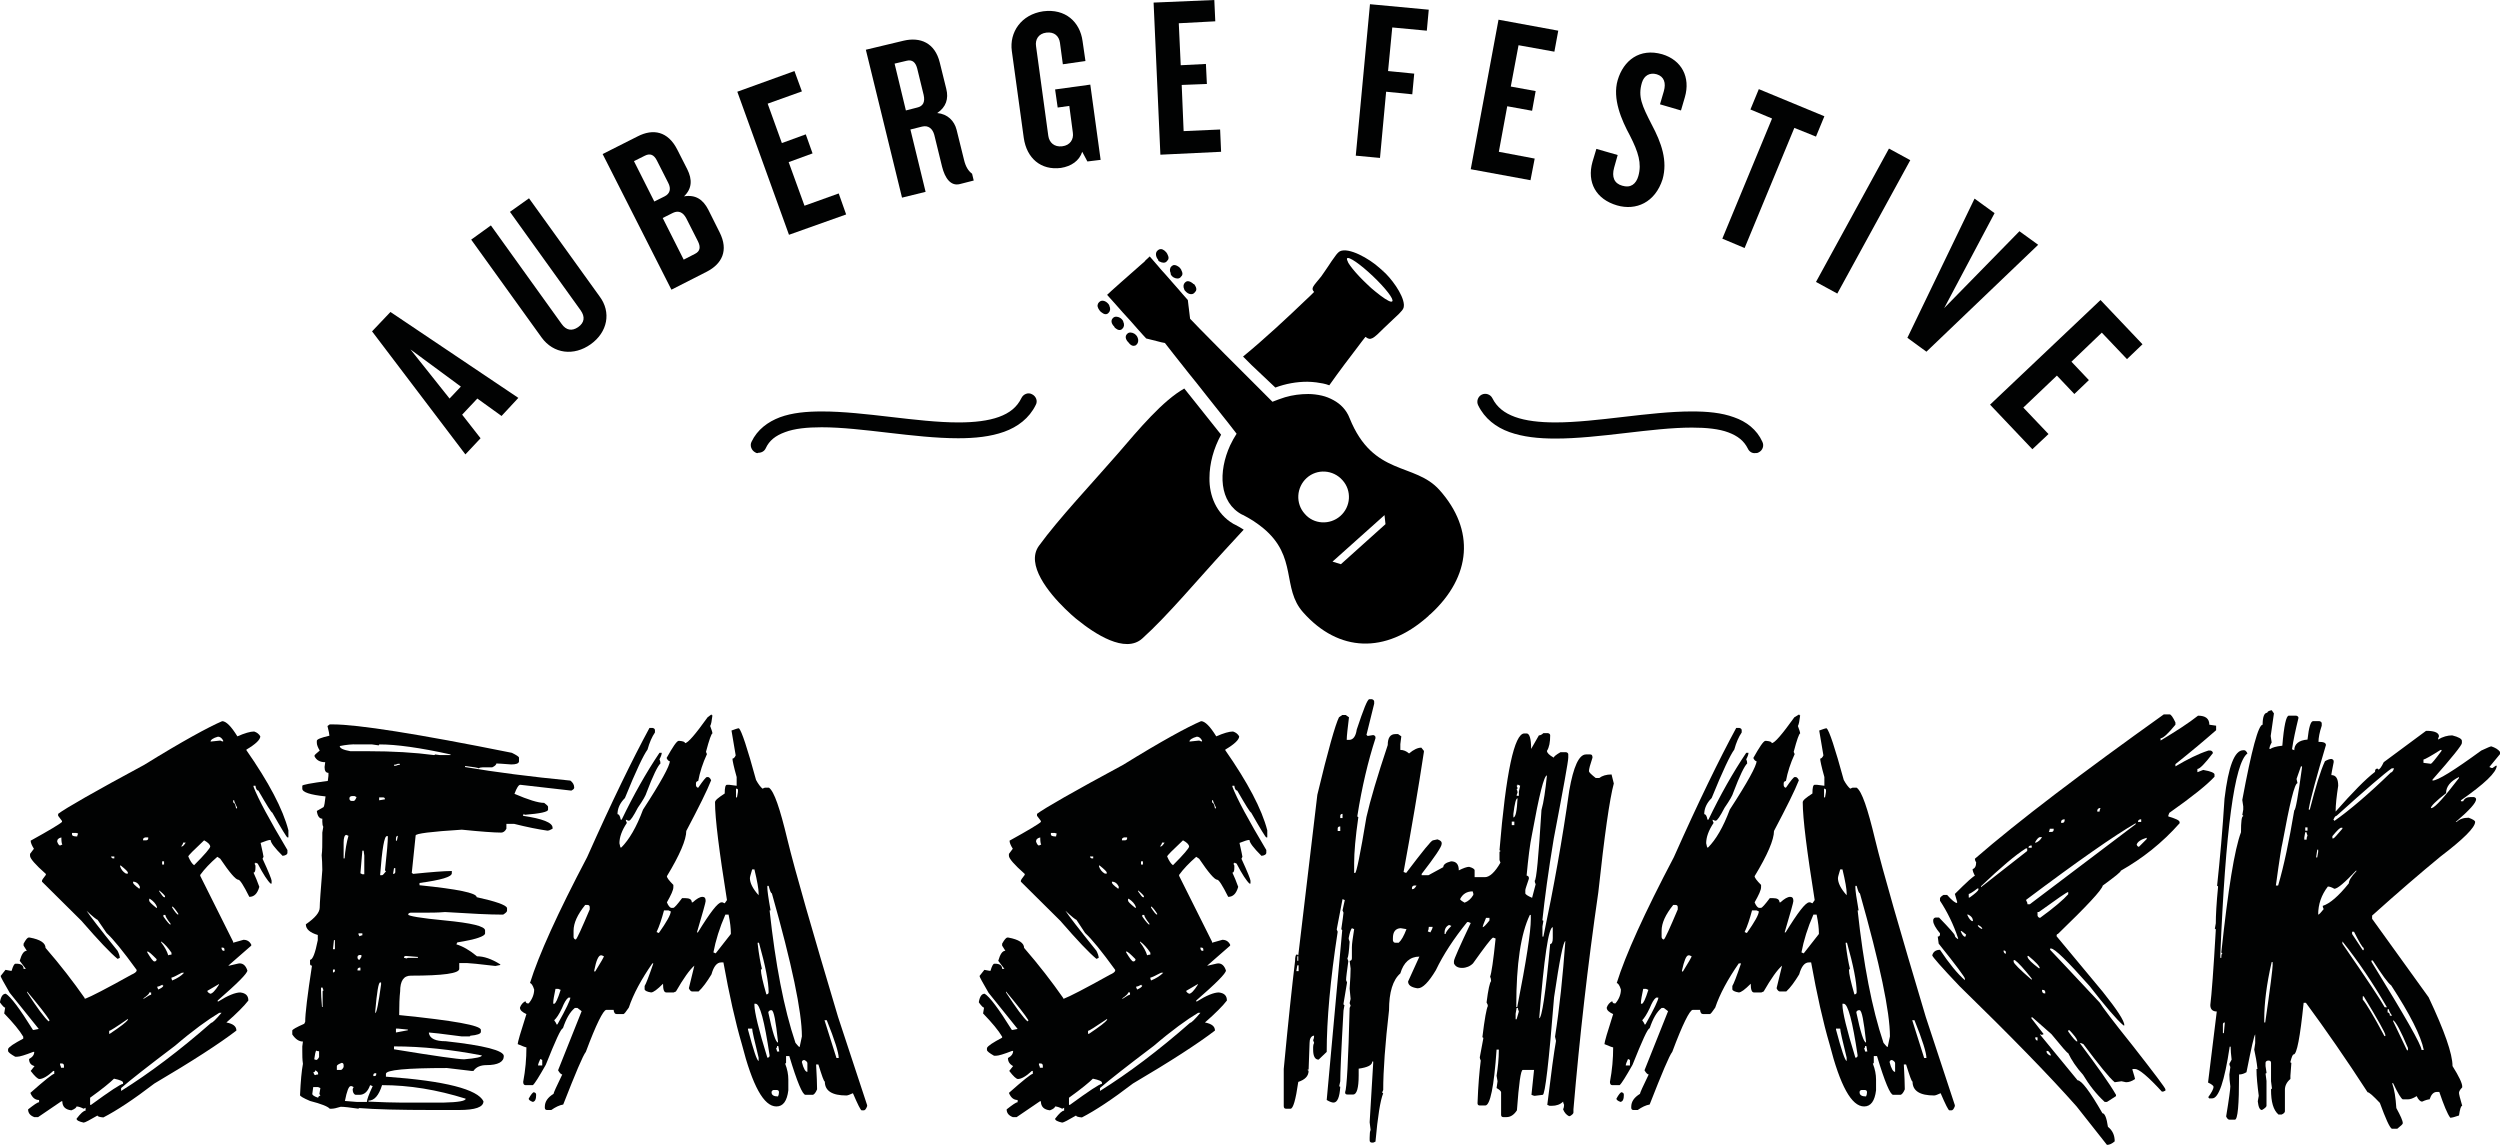 <?xml version="1.0" encoding="UTF-8"?> <svg xmlns="http://www.w3.org/2000/svg" width="321" height="147" viewBox="0 0 321 147" fill="none"><path d="M96.993 58.097C96.495 57.848 96.246 57.226 96.495 56.728C97.241 55.152 98.61 54.157 100.144 53.577C101.72 52.996 103.544 52.83 105.535 52.83C111.009 52.83 117.768 54.24 123.076 54.24C125.108 54.24 126.891 54.033 128.259 53.535C129.627 53.038 130.581 52.291 131.162 51.089C131.411 50.591 132.033 50.342 132.53 50.632C133.028 50.881 133.277 51.503 132.986 52.001C132.157 53.701 130.664 54.821 128.923 55.443C127.181 56.065 125.19 56.272 123.034 56.272C117.395 56.272 110.635 54.862 105.493 54.862C103.627 54.862 102.01 55.028 100.808 55.484C99.564 55.94 98.776 56.562 98.32 57.557C98.154 57.931 97.78 58.138 97.366 58.138C97.283 58.221 97.117 58.179 96.993 58.097Z" fill="#010202"></path><path d="M224.422 57.598C223.925 56.603 223.137 55.981 221.934 55.525C220.732 55.068 219.114 54.903 217.248 54.903C212.106 54.903 205.347 56.312 199.708 56.312C197.551 56.312 195.561 56.105 193.819 55.483C192.078 54.861 190.626 53.741 189.797 52.041C189.548 51.544 189.755 50.922 190.253 50.673C190.751 50.424 191.373 50.631 191.621 51.129C192.202 52.29 193.156 53.036 194.524 53.534C195.893 54.032 197.676 54.239 199.708 54.239C205.015 54.239 211.775 52.829 217.248 52.829C219.239 52.829 221.063 52.995 222.639 53.575C224.215 54.115 225.583 55.151 226.288 56.727C226.537 57.225 226.33 57.847 225.791 58.096C225.666 58.178 225.5 58.178 225.334 58.178C224.961 58.22 224.588 57.971 224.422 57.598Z" fill="#010202"></path><path d="M28.53 92.598C29.027 92.598 29.691 93.261 30.479 94.547C31.432 94.132 32.137 93.925 32.635 93.925C33.008 94.049 33.257 94.257 33.423 94.547C33.423 94.962 32.842 95.542 31.64 96.247V96.33C34.501 100.435 36.325 103.877 37.031 106.614V107.526H36.906C36.823 107.526 36.16 106.448 34.957 104.333C34.833 104.333 34.252 103.379 33.174 101.513C33.008 101.513 32.842 101.306 32.801 100.891H32.552V101.016C33.133 102.55 34.584 105.245 36.906 109.143V109.517C36.906 109.683 36.699 109.848 36.284 109.89C35.247 108.853 34.75 108.19 34.75 107.858H34.625C34.501 107.858 34.086 107.982 33.464 108.231C33.713 109.351 33.837 109.931 33.837 110.014L33.713 110.263C34.501 111.963 34.874 112.917 34.874 113.083V113.456H34.75C34.377 113.124 33.796 112.253 33.091 110.885L32.801 110.761C32.801 110.844 32.759 110.885 32.676 110.885L32.801 111.134V111.424C32.801 111.839 32.718 112.046 32.552 112.046C32.801 112.585 33.05 113.166 33.298 113.871C33.05 114.742 32.635 115.156 32.013 115.156C31.267 113.663 30.81 112.958 30.603 112.958C30.271 112.958 29.483 112.046 28.281 110.263L27.908 110.014C26.995 110.802 26.249 111.59 25.71 112.336V112.461L29.939 120.92V121.045L31.267 120.671C31.723 120.671 32.054 120.879 32.262 121.293V121.418L29.317 123.989H29.442C30.188 123.823 30.603 123.699 30.769 123.699C31.225 123.699 31.557 123.989 31.764 124.611C31.764 124.984 30.479 126.27 27.949 128.467V128.592H28.032C29.276 127.804 30.23 127.431 30.852 127.431C31.557 127.514 31.889 127.845 31.889 128.467C31.349 129.172 30.396 130.126 29.069 131.287C29.939 131.453 30.354 131.785 30.354 132.324C28.198 133.982 24.673 136.263 19.822 139.124C17.168 141.156 14.97 142.608 13.27 143.479C12.772 143.437 12.523 143.354 12.523 143.23C11.528 143.81 10.906 144.142 10.74 144.142C10.159 144.018 9.828 143.852 9.828 143.644C10.367 142.939 10.74 142.608 10.989 142.608V142.235L10.74 142.359C10.408 142.193 10.077 142.069 9.828 142.069C9.828 142.193 9.62 142.4 9.164 142.566C8.418 142.483 8.003 142.11 8.003 141.405H7.879L4.893 143.437H4.396C3.856 143.23 3.608 142.898 3.608 142.442C4.354 141.861 4.81 141.53 5.018 141.53V141.239C4.52 141.239 4.147 140.949 3.898 140.327C5.723 138.71 6.759 137.88 6.967 137.88V137.507H6.842C6.096 138.212 5.474 138.544 5.059 138.544C4.852 138.544 4.478 138.212 3.939 137.507L4.437 136.885C3.939 136.761 3.732 136.429 3.732 135.973C4.188 135.724 4.396 135.434 4.396 135.061H4.271C3.193 135.475 2.53 135.683 2.198 135.683H1.949C1.368 135.351 1.037 135.102 1.037 134.936V134.687C1.161 134.397 1.825 133.982 2.986 133.36V133.112C2.53 132.324 1.7 131.329 0.539 130.126L0.663 129.38C0.539 129.38 0.332 129.172 0 128.716V128.633C0.124 127.928 0.373 127.596 0.746 127.596C1.368 127.97 2.53 129.504 4.23 132.241H4.354L4.976 132.116L1.244 127.472C0.498 126.187 0.083 125.44 0.083 125.316L0.705 124.528L1.368 124.652H1.493C1.659 124.072 1.825 123.74 1.99 123.74H2.115C2.695 123.74 3.027 123.947 3.027 124.403H3.317L2.53 123.367C2.778 122.496 3.069 122.081 3.442 122.081L3.027 121.418V121.169C3.317 120.63 3.525 120.381 3.691 120.381H3.815C5.183 120.63 5.847 121.086 5.847 121.708C7.754 123.906 9.413 126.062 10.864 128.136V128.218H10.989C11.652 127.97 13.601 126.974 16.877 125.15C17.25 124.984 17.499 124.818 17.541 124.652V124.528C15.799 122.123 14.514 120.547 13.684 119.801L12.523 118.1C12.44 118.1 11.943 117.727 11.113 116.939C11.486 117.52 12.813 119.262 15.094 122.081C15.26 122.413 15.384 122.745 15.384 122.994L15.094 123.118C14.182 122.372 12.648 120.754 10.45 118.225L5.391 113.207V113.083C5.391 113 5.557 112.751 5.888 112.336V112.212C4.52 111.009 3.856 110.222 3.856 109.89V109.641L4.354 108.978C4.064 108.521 3.939 108.19 3.939 107.941C6.345 106.614 7.713 105.785 7.962 105.536V105.411L7.464 104.748V104.499C8.459 103.753 12.15 101.638 18.536 98.196C23.429 95.169 26.788 93.344 28.53 92.598ZM3.483 127.306V127.431C4.81 129.463 5.723 130.707 6.262 131.163C6.262 131.08 6.303 131.038 6.386 131.038C5.93 130.292 4.935 129.048 3.483 127.306ZM7.34 108.065C7.464 108.397 7.589 108.563 7.713 108.563L8.003 108.438C7.92 108.314 7.879 108.024 7.879 107.526C7.506 107.609 7.34 107.775 7.34 108.065ZM7.713 136.595V136.719C7.796 136.885 7.837 137.01 7.837 137.093H8.211V136.844C8.211 136.678 8.128 136.553 7.962 136.553H7.713V136.595ZM9.247 106.904V107.153C9.247 107.319 9.455 107.402 9.911 107.402C9.911 107.319 9.952 107.194 10.035 107.029L9.786 106.946H9.247V106.904ZM14.638 138.502C14.182 138.959 13.187 139.788 11.569 140.949V141.861H11.694C14.14 140.078 15.509 139.166 15.799 139.166V139.042C15.841 138.834 15.426 138.668 14.638 138.502ZM14.016 132.365V132.738H14.099C15.467 131.826 16.214 131.246 16.421 130.955V130.831C14.928 131.868 14.14 132.365 14.016 132.365ZM14.265 109.973C14.306 110.139 14.389 110.222 14.555 110.222H14.68V109.973H14.265ZM15.426 111.134V111.258C15.55 111.631 15.799 111.963 16.172 112.171H16.421V112.046C16.421 111.922 16.131 111.631 15.509 111.134H15.426ZM15.55 140.078C19.2 137.797 23.056 134.895 27.12 131.329C27.286 131.329 27.7 130.914 28.447 130.043H28.156C26.705 130.914 24.798 132.282 22.475 134.273C19.075 136.844 16.794 138.627 15.55 139.705V140.078ZM17.085 113.207V113.332C17.085 113.456 17.333 113.705 17.831 114.078H17.955V113.829C17.748 113.415 17.458 113.207 17.085 113.207ZM18.37 107.816V107.899H18.743C18.909 107.899 19.034 107.816 19.034 107.651V107.526H18.66C18.453 107.568 18.37 107.651 18.37 107.816ZM19.158 127.472C19.158 127.596 18.909 127.845 18.37 128.218H18.494C18.992 127.887 19.282 127.721 19.407 127.721V127.431H19.158V127.472ZM18.909 122.164V122.289C19.365 123.035 19.656 123.45 19.822 123.45C19.987 123.45 20.112 123.367 20.112 123.159C19.49 122.537 19.116 122.164 18.909 122.164ZM19.158 115.364V115.654C19.158 115.778 19.448 116.069 20.07 116.566H20.153V116.442C20.029 116.069 19.697 115.695 19.241 115.405H19.158V115.364ZM20.195 126.684V126.767L20.319 127.057C20.692 126.892 20.941 126.726 20.983 126.56C20.9 126.56 20.858 126.518 20.858 126.435C20.568 126.601 20.319 126.684 20.195 126.684ZM20.444 114.327V114.451C20.775 114.949 20.983 115.198 21.066 115.198H21.19V115.115C21.231 115.032 20.941 114.742 20.444 114.327ZM20.692 120.879V121.003C21.148 121.584 21.439 122.123 21.605 122.662C21.77 122.579 21.936 122.579 22.019 122.579V122.33C21.605 121.708 21.148 121.21 20.692 120.879ZM20.817 110.595V111.009H21.066V110.595H20.817ZM20.983 117.437V117.686C21.48 118.391 21.77 118.722 21.895 118.722V118.598C21.439 118.017 21.231 117.644 21.231 117.478H20.983V117.437ZM22.019 125.523V125.648L22.102 125.896C22.807 125.606 23.305 125.274 23.637 124.901H23.346C22.6 125.316 22.144 125.523 22.019 125.523ZM22.102 116.4V116.525C22.475 117.105 22.724 117.437 22.89 117.437V117.313C22.475 116.691 22.227 116.4 22.102 116.4ZM23.512 108.19C23.512 108.314 23.429 108.48 23.263 108.687H23.346C23.471 108.687 23.637 108.521 23.844 108.19H23.512ZM26.207 107.899C24.839 109.185 24.176 109.848 24.176 109.973C24.424 110.553 24.673 110.927 24.922 111.092C26.29 109.724 26.995 108.895 26.995 108.687C26.954 108.397 26.664 108.148 26.207 107.899ZM26.622 127.223C26.622 127.348 26.747 127.472 26.995 127.596C27.244 127.596 27.617 127.223 28.115 126.435V126.352L26.622 127.223ZM27.037 95.21H27.12L28.281 95.086C28.447 95.169 28.571 95.21 28.654 95.21V95.086C28.488 94.754 28.239 94.588 27.991 94.588C27.369 94.754 27.037 95.003 27.037 95.21ZM28.447 121.708V121.791C28.488 121.957 28.571 122.081 28.695 122.081H28.82V121.915C28.82 121.75 28.737 121.667 28.53 121.667H28.447V121.708ZM29.939 102.757V103.048C30.105 103.048 30.23 103.297 30.313 103.794H30.437V103.67C30.188 103.172 30.064 102.882 30.064 102.757H29.939Z" fill="#010202"></path><path d="M42.338 93.013H42.712C45.905 93.013 53.576 94.216 65.726 96.662C66.307 96.952 66.638 97.16 66.638 97.284V97.782C66.597 98.031 66.265 98.155 65.643 98.155C64.565 98.072 63.943 98.031 63.736 98.031C63.736 98.155 63.57 98.362 63.197 98.528H61.953C61.745 98.528 61.579 98.57 61.455 98.653C61.372 98.57 60.791 98.487 59.796 98.362H59.713V98.487C63.611 99.15 68.131 99.731 73.232 100.228C73.563 100.477 73.729 100.767 73.729 101.141C73.729 101.265 73.605 101.389 73.356 101.514L66.804 100.767C66.597 100.767 66.348 101.141 66.058 101.928C67.799 102.675 69.085 103.09 69.873 103.09C70.204 103.338 70.37 103.504 70.37 103.587V103.96C70.37 104.251 69.375 104.458 67.343 104.624C67.343 104.541 67.302 104.499 67.26 104.499L67.136 104.748C69.665 105.121 70.951 105.619 70.951 106.283V106.407C70.661 106.573 70.453 106.656 70.287 106.656C69.126 106.49 67.675 106.2 66.016 105.785H65.021V106.407C64.855 106.739 64.606 106.905 64.358 106.905C63.445 106.905 61.745 106.78 59.299 106.531C55.318 106.78 53.369 107.029 53.369 107.278L52.871 112.088C52.954 112.088 52.995 112.129 52.995 112.212C55.442 111.964 57.101 111.839 57.93 111.839H58.013V112.129C58.013 112.586 56.645 113 53.866 113.373V113.664C58.76 114.161 61.206 114.659 61.206 115.198C63.653 115.737 64.938 116.193 65.104 116.566V116.94C65.104 117.064 64.938 117.23 64.606 117.437H64.482C62.865 117.437 60.418 117.313 57.142 117.106C56.23 117.188 55.276 117.189 54.239 117.189H52.705C52.539 117.23 52.415 117.271 52.415 117.437C52.415 117.603 53.991 117.893 57.101 118.184C60.543 118.515 62.284 118.93 62.284 119.469V119.842C62.284 120.216 61.082 120.63 58.718 121.004L58.594 121.252C59.423 121.501 60.294 121.999 61.248 122.787C62.118 122.787 63.114 123.118 64.233 123.823V123.906L63.611 124.031C61.496 123.782 60.252 123.657 59.962 123.657H58.967V124.404C58.967 124.984 56.894 125.275 52.747 125.275C51.834 125.275 51.378 125.938 51.378 127.307C51.295 128.012 51.254 129.048 51.254 130.334C58.262 131.039 61.745 131.661 61.745 132.241V132.49C61.745 132.739 61.289 132.905 60.377 132.988C60.377 133.071 60.335 133.071 60.252 133.071H59.257C56.728 132.739 55.318 132.573 55.069 132.573V132.656C55.193 133.361 55.94 133.693 57.225 133.693C62.201 134.232 64.689 134.895 64.689 135.6C64.689 136.346 63.943 136.761 62.45 136.761C61.704 136.761 61.123 137.01 60.791 137.508H60.543L57.391 137.134C52.166 137.134 49.554 137.383 49.554 137.881V138.254H49.678C57.184 138.793 61.331 139.871 62.077 141.406C62.077 142.152 61.04 142.525 58.925 142.525H55.649C51.254 142.525 48.102 142.442 46.153 142.276C46.07 142.276 46.029 142.318 46.029 142.359C44.909 142.193 44.163 142.11 43.748 142.11C43.209 142.276 42.836 142.359 42.587 142.359H42.338C42.09 142.069 41.26 141.737 39.809 141.364C38.938 140.991 38.523 140.742 38.523 140.618C38.606 138.793 38.731 137.466 38.897 136.595C38.814 136.056 38.814 135.476 38.814 134.937V134.356L38.897 133.734C38.399 133.734 37.943 133.444 37.528 132.822V132.324C37.528 132.2 38.026 131.909 39.062 131.453L39.187 131.205C39.187 130.168 39.477 127.763 40.058 123.989C39.892 123.989 39.809 123.906 39.809 123.74V123.243C40.141 123.243 40.472 122.413 40.804 120.713V120.05C39.809 119.759 39.27 119.303 39.27 118.681C40.472 117.852 41.053 117.147 41.053 116.525C41.053 115.944 41.177 114.369 41.385 111.715C41.385 110.968 41.343 110.305 41.302 109.807C41.385 109.227 41.385 108.439 41.385 107.527V106.905L41.509 106.158C41.426 106.034 41.385 105.785 41.385 105.495V105.121C41.011 105.121 40.763 104.79 40.68 104.126L41.55 103.629C41.633 103.504 41.716 103.048 41.799 102.26C39.809 102.053 38.814 101.721 38.814 101.265V100.892C38.814 100.767 39.892 100.56 42.09 100.27L42.172 99.606V99.233C41.841 99.233 41.675 98.984 41.675 98.487L41.758 97.865C41.094 97.865 40.638 97.616 40.389 97.118V96.994C40.389 96.952 40.597 96.745 41.053 96.372C40.804 95.957 40.68 95.625 40.68 95.377V95.128C40.68 94.92 41.219 94.713 42.297 94.464C42.297 94.298 42.214 93.884 42.048 93.22L42.338 93.013ZM40.224 139.539L40.099 140.452C40.099 140.618 40.348 140.784 40.846 140.949C40.887 140.784 40.97 140.701 41.136 140.701L41.011 140.452L41.136 139.705L40.846 139.581H40.224V139.539ZM40.472 137.425C40.472 137.591 40.389 137.673 40.224 137.673C40.306 137.922 40.389 138.047 40.472 138.047C40.638 137.964 40.763 137.964 40.846 137.964V137.839C40.846 137.673 40.721 137.549 40.472 137.425ZM40.597 134.895C40.514 135.02 40.431 135.393 40.348 136.015L40.597 136.098C40.721 136.098 40.846 135.973 40.97 135.724V134.978C40.887 134.978 40.763 134.978 40.597 134.895ZM41.219 126.768V127.141C41.219 127.597 41.26 128.343 41.343 129.297H41.426V127.307C41.426 127.224 41.468 127.182 41.55 127.182C41.468 127.016 41.426 126.892 41.426 126.809H41.219V126.768ZM42.877 120.713L42.753 121.874H43.002V120.713H42.877ZM42.753 124.487V124.86C42.919 124.86 43.002 124.777 43.002 124.611V124.487H42.753ZM43.251 136.886V137.383H43.748C43.873 137.383 43.997 137.259 44.121 137.01V136.761C44.121 136.595 44.038 136.471 43.873 136.471C43.458 136.637 43.251 136.761 43.251 136.886ZM43.624 95.791C43.624 96.082 44.08 96.289 44.992 96.455H47.273C50.425 96.455 53.244 96.621 55.732 96.952C55.815 96.952 55.857 96.911 55.857 96.869L56.479 96.952H57.847V96.869C53.908 95.999 50.881 95.584 48.766 95.584C48.683 95.584 48.641 95.625 48.641 95.708L47.771 95.584H45.863C45.241 95.543 44.453 95.625 43.624 95.791ZM44.121 108.19V110.222H44.246C44.329 109.144 44.495 108.19 44.743 107.319L44.453 107.195C44.246 107.236 44.121 107.568 44.121 108.19ZM47.522 139.332C47.231 140.162 46.775 140.576 46.153 140.576H45.656C45.407 140.493 45.283 140.244 45.283 139.83L45.407 139.581L45.158 139.457H45.034C44.785 139.457 44.536 140.079 44.287 141.364L45.822 141.488H47.107C47.107 141.198 47.356 140.535 47.853 139.457L47.522 139.332ZM44.868 102.509V102.592C44.909 102.758 44.992 102.841 45.158 102.841H45.407C45.531 102.841 45.656 102.675 45.78 102.343L45.531 102.219H45.158C44.951 102.26 44.868 102.343 44.868 102.509ZM45.905 122.87V122.994C45.946 123.16 46.029 123.243 46.153 123.243L46.402 122.87V122.621H46.153C45.987 122.662 45.905 122.745 45.905 122.87ZM45.905 124.487V124.611H46.278V124.238H46.153C45.987 124.279 45.905 124.362 45.905 124.487ZM46.029 119.842V119.967L46.153 120.216C46.319 120.133 46.444 120.091 46.527 120.091V119.842H46.029ZM46.527 109.227L46.278 112.129L46.527 112.254H46.775V109.849L46.693 109.227H46.527ZM49.056 139.332C48.641 140.659 48.061 141.323 47.315 141.323V141.447C49.139 141.53 50.466 141.571 51.337 141.571H57.018C58.842 141.53 59.796 141.364 59.796 141.074C56.106 139.913 52.539 139.332 49.056 139.332ZM47.937 138.047V138.171H48.061C48.227 138.171 48.31 138.088 48.31 137.922V137.798H48.227C48.019 137.798 47.937 137.881 47.937 138.047ZM48.185 129.795V130.085C48.351 130.085 48.6 128.841 48.932 126.394V126.145H48.807C48.6 126.145 48.393 127.39 48.185 129.795ZM48.683 102.385V102.758L49.429 102.633C49.429 102.468 49.346 102.385 49.181 102.385H48.683ZM48.807 112.378H49.056C49.139 112.378 49.305 112.212 49.554 111.881C49.554 111.798 49.512 111.798 49.429 111.798C49.678 109.517 49.803 108.024 49.803 107.361H49.678C49.346 107.319 49.056 109.019 48.807 112.378ZM50.59 111.466C50.508 111.922 50.466 112.171 50.466 112.212C50.632 112.212 50.756 112.129 50.756 111.964V111.466H50.59ZM50.59 98.196V98.321H50.839C51.005 98.238 51.171 98.196 51.337 98.196V98.072H51.088C50.922 98.155 50.756 98.196 50.59 98.196ZM50.59 134.356V134.729C55.898 135.6 58.884 136.015 59.589 136.015C61.123 135.89 61.87 135.724 61.87 135.517C58.013 134.771 54.239 134.356 50.59 134.356ZM50.839 107.692V107.941H50.964L51.088 107.319C50.922 107.319 50.839 107.444 50.839 107.692ZM50.839 132.075V132.573L52.373 132.283V132.2L51.13 132.075H50.839ZM51.876 122.994C52.042 122.994 52.125 123.035 52.125 123.077L52.373 122.994H53.659V122.87L52.125 122.745C51.917 122.745 51.876 122.828 51.876 122.994Z" fill="#010202"></path><path d="M91.353 91.727C91.353 91.81 91.394 91.851 91.477 91.851C91.394 92.556 91.311 93.012 91.187 93.22C91.353 93.676 91.477 94.008 91.477 94.174C91.353 94.174 91.063 94.961 90.648 96.537L90.772 96.827C90.233 97.989 89.86 99.15 89.653 100.269C89.487 100.311 89.362 100.394 89.362 100.56V100.85C89.404 101.016 89.487 101.14 89.653 101.14C90.275 100.228 90.648 99.772 90.772 99.772H90.897C91.021 99.772 91.187 99.896 91.311 100.186C90.814 101.472 89.736 103.628 88.118 106.697C88.118 107.816 87.289 109.765 85.63 112.502C85.63 112.709 85.921 113.083 86.46 113.622V113.912C86.46 114.285 86.169 114.907 85.63 115.861C85.796 116.276 86.004 116.525 86.169 116.566H86.46C86.584 116.566 86.957 116.151 87.579 115.322H87.994C88.533 115.322 88.823 115.488 88.823 115.861H88.948C89.445 115.405 89.86 115.156 90.192 115.156C90.482 115.156 90.606 115.322 90.606 115.695C90.606 115.861 90.233 117.188 89.487 119.718H89.611C91.187 117.147 92.182 115.861 92.638 115.861H92.763L93.053 115.985L93.343 115.571C92.348 109.309 91.809 105.121 91.809 103.006C91.809 102.757 92.224 102.426 93.053 101.886C93.053 101.14 93.136 100.767 93.343 100.767H93.634L94.587 100.891V99.772C94.214 98.445 94.048 97.657 94.048 97.408C94.173 97.408 94.339 97.284 94.463 96.993L93.924 93.8C94.38 93.634 94.712 93.51 94.878 93.51C95.209 93.8 95.956 96.04 97.076 100.145C97.366 100.684 97.656 101.057 97.905 101.264L98.195 101.14H98.734C99.398 101.596 100.144 103.794 101.098 107.775C102.093 111.88 104.291 119.469 107.608 130.582L111.34 141.903V142.027C111.216 142.4 111.05 142.566 110.926 142.566H110.635C110.511 142.566 110.138 141.82 109.516 140.368C109.143 140.534 108.852 140.659 108.686 140.659C106.862 140.659 105.908 140.078 105.908 138.875C105.784 138.875 105.535 138.129 105.079 136.678H104.788C104.871 138.129 104.913 139.207 104.913 139.871C104.747 140.285 104.54 140.534 104.374 140.576H103.42C103.047 140.576 102.342 138.917 101.347 135.6H100.932V136.429C100.932 136.512 100.89 136.553 100.808 136.553C101.098 137.3 101.222 137.963 101.222 138.627V139.995C101.056 141.364 100.559 142.068 99.688 142.068C98.071 142.068 96.619 139.415 95.251 134.065C94.421 131.245 93.634 127.721 92.887 123.574H92.597C92.058 123.574 91.643 124.072 91.353 125.108C90.772 126.062 90.233 126.808 89.694 127.306H88.865C88.74 127.306 88.575 127.182 88.45 126.891L89.155 123.989C88.533 124.528 87.745 125.647 86.791 127.306L86.501 127.43H85.547C85.257 127.43 85.133 127.057 85.133 126.311C84.386 127.057 83.889 127.43 83.599 127.43C83.059 127.348 82.769 127.182 82.769 127.016V126.601C82.935 126.352 83.308 125.399 83.889 123.698H83.764C82.355 125.73 81.318 127.638 80.737 129.379C80.364 129.919 80.157 130.209 80.032 130.209H79.203C78.954 130.209 78.83 130.043 78.788 129.67H77.835C77.461 129.711 76.549 131.494 75.222 135.06C74.849 135.517 73.895 137.797 72.319 141.82C71.822 141.903 71.324 142.151 70.785 142.525H70.246C70.08 142.525 69.956 142.442 69.956 142.234V142.11C69.956 141.446 70.329 140.907 71.075 140.451C71.075 140.327 71.448 139.498 72.195 137.963C72.071 137.963 71.863 137.797 71.656 137.424L74.683 129.836L74.144 129.421H73.812C73.19 129.919 72.693 130.789 72.278 132.033C72.029 132.033 71.324 133.609 70.08 136.719C69.209 138.253 68.67 139.124 68.421 139.332H67.468C67.302 139.332 67.177 139.207 67.177 138.917C67.468 137.383 67.592 135.931 67.592 134.48C67.509 134.48 67.136 134.356 66.472 134.065C66.472 133.816 66.846 132.531 67.592 130.209C67.053 129.96 66.763 129.711 66.763 129.379C66.887 129.006 67.136 128.716 67.468 128.55C67.509 128.716 67.592 128.84 67.758 128.84H67.882C68.338 128.301 68.587 127.679 68.587 127.057C68.421 126.518 68.214 126.228 68.048 126.228C69.168 122.62 71.614 117.229 75.388 110.056C78.54 102.965 81.235 97.449 83.391 93.469H83.806C83.972 93.51 84.096 93.593 84.096 93.759V94.049C83.723 94.588 83.391 95.335 83.142 96.247C82.645 96.91 81.65 98.984 80.24 102.467C79.576 103.13 79.286 103.835 79.286 104.54C79.493 104.54 79.618 104.789 79.701 105.245H79.825C81.359 102.052 82.977 99.191 84.677 96.662H84.967C84.967 96.827 84.884 97.118 84.677 97.491C84.76 97.657 84.801 97.823 84.801 98.03C84.469 98.32 83.847 99.564 83.018 101.762C82.935 102.094 82.562 102.757 81.898 103.711C81.318 104.831 80.945 105.37 80.779 105.37H80.654L80.364 105.245V105.37L80.489 105.66C79.825 106.655 79.535 107.526 79.535 108.272L79.659 108.812H79.784C80.779 107.816 81.733 106.199 82.562 103.96C84.884 100.394 86.004 98.32 86.004 97.74C85.879 97.74 85.713 97.615 85.589 97.325C86.377 95.915 86.874 95.169 87.123 95.127H87.248C87.704 95.169 87.953 95.252 87.953 95.418C88.326 95.418 89.28 94.298 90.855 92.1L91.353 91.727ZM68.546 140.244C68.712 140.285 68.836 140.368 68.836 140.534V140.659C68.836 141.156 68.712 141.405 68.421 141.488C68.048 141.364 67.882 141.198 67.882 141.073C68.173 140.534 68.421 140.244 68.546 140.244ZM69.375 135.973C69.209 136.346 69.085 136.636 69.085 136.802H69.624V136.097L69.375 135.973ZM71.324 126.974C71.158 127.804 71.034 128.384 71.034 128.757V128.882H71.158C71.324 128.882 71.614 128.301 71.988 127.099L71.697 126.974H71.324ZM71.158 130.997C71.324 131.245 71.448 131.411 71.448 131.536H71.573C72.693 129.545 73.232 128.384 73.232 128.094H72.983C72.693 128.301 72.444 128.757 72.153 129.462C71.78 130.25 71.448 130.748 71.158 130.997ZM73.646 119.51V120.34C73.688 120.505 73.771 120.63 73.937 120.63C74.103 120.505 74.683 119.22 75.72 116.773V116.483C75.72 116.317 75.637 116.193 75.429 116.193H75.139C74.144 117.437 73.646 118.515 73.646 119.51ZM76.3 124.611V124.735H76.425C77.171 123.533 77.544 122.869 77.544 122.786L77.254 122.662H77.13C76.839 122.703 76.549 123.325 76.3 124.611ZM85.257 116.898C84.967 117.976 84.677 118.888 84.303 119.676L84.594 119.8C85.589 118.391 86.128 117.437 86.128 117.022L85.838 116.898H85.257ZM93.136 117.437C92.39 119.137 91.892 120.754 91.602 122.288L91.892 122.413L93.841 119.925V119.8C93.841 119.22 93.758 118.432 93.551 117.437H93.136ZM94.504 101.264V102.384H94.629L94.753 101.679V101.555C94.795 101.347 94.712 101.264 94.504 101.264ZM96.039 132.075V132.199C96.744 134.853 97.2 136.222 97.407 136.222V135.807C96.868 133.609 96.578 132.365 96.578 132.075H96.039ZM96.578 111.631C96.412 112.212 96.288 112.585 96.288 112.751C96.288 113.373 96.661 114.119 97.407 114.949V114.658C97.407 114.202 97.241 113.166 96.868 111.631H96.578ZM96.868 128.923V129.048C96.868 129.919 97.407 132.199 98.527 135.807C98.693 135.807 98.817 135.724 98.817 135.517C98.154 131.08 97.573 128.882 97.034 128.882H96.868V128.923ZM97.283 121.044V121.169C97.449 122.62 97.656 123.698 97.822 124.362C97.822 124.445 97.78 124.486 97.698 124.486C97.698 125.025 97.946 126.103 98.402 127.679C98.568 127.679 98.693 127.596 98.693 127.389C98.693 126.104 98.278 123.989 97.449 121.044H97.283ZM98.527 113.705V113.995C98.527 114.327 98.651 115.28 98.942 116.898H98.817C99.564 123.781 100.642 129.462 102.135 133.899C102.425 134.273 102.591 134.438 102.674 134.438L102.964 133.07C102.964 129.919 101.678 123.781 99.107 114.7C98.983 114.7 98.859 114.368 98.693 113.746H98.527V113.705ZM98.651 130.001C99.19 132.572 99.605 133.858 99.895 133.858V133.734C99.605 131.08 99.356 129.711 99.066 129.711H98.942C98.776 129.753 98.651 129.877 98.651 130.001ZM99.066 140.244C99.066 140.617 99.356 140.783 99.895 140.783C99.978 140.617 100.02 140.451 100.02 140.244C100.02 140.078 99.937 139.954 99.729 139.954H99.315C99.19 139.995 99.066 140.078 99.066 140.244ZM99.771 134.314C99.771 134.48 99.729 134.604 99.647 134.604C99.729 134.77 99.771 134.936 99.771 135.019H100.061L99.937 134.314H99.771ZM102.964 136.387C103.171 137.217 103.42 137.631 103.669 137.631V136.512C103.669 136.387 103.544 136.222 103.254 136.097C103.047 136.139 102.964 136.222 102.964 136.387ZM105.867 130.997L107.401 135.848H107.691C107.691 135.185 107.194 133.568 106.157 130.997H105.867Z" fill="#010202"></path><path d="M154.218 92.598C154.715 92.598 155.379 93.261 156.167 94.547C157.12 94.132 157.825 93.925 158.323 93.925C158.696 94.049 158.945 94.257 159.111 94.547C159.111 94.962 158.53 95.542 157.328 96.247V96.33C160.189 100.435 162.014 103.877 162.719 106.614V107.526H162.594C162.511 107.526 161.848 106.448 160.645 104.333C160.521 104.333 159.94 103.379 158.862 101.513C158.696 101.513 158.53 101.306 158.489 100.891H158.24V101.016C158.821 102.55 160.272 105.245 162.594 109.143V109.517C162.594 109.683 162.387 109.848 161.972 109.89C160.935 108.853 160.438 108.19 160.438 107.858H160.313C160.189 107.858 159.774 107.982 159.152 108.231C159.401 109.351 159.526 109.931 159.526 110.014L159.401 110.263C160.189 111.963 160.562 112.917 160.562 113.083V113.456H160.438C160.065 113.124 159.484 112.253 158.779 110.885L158.489 110.761C158.489 110.844 158.447 110.885 158.364 110.885L158.489 111.134V111.424C158.489 111.839 158.406 112.046 158.24 112.046C158.489 112.585 158.738 113.166 158.986 113.871C158.738 114.742 158.323 115.156 157.701 115.156C156.955 113.663 156.498 112.958 156.291 112.958C155.959 112.958 155.171 112.046 153.969 110.263L153.596 110.014C152.683 110.802 151.937 111.59 151.398 112.336V112.461L155.628 120.92V121.045L156.955 120.671C157.411 120.671 157.742 120.879 157.95 121.293V121.418L155.006 123.989H155.089C155.835 123.823 156.25 123.699 156.415 123.699C156.872 123.699 157.203 123.989 157.411 124.611C157.411 124.984 156.125 126.27 153.596 128.467V128.592H153.679C154.923 127.804 155.876 127.431 156.498 127.431C157.203 127.514 157.535 127.845 157.535 128.467C156.996 129.172 156.042 130.126 154.715 131.287C155.586 131.453 156.001 131.785 156.001 132.324C153.844 133.982 150.32 136.263 145.468 139.124C142.814 141.156 140.616 142.608 138.916 143.479C138.419 143.437 138.17 143.354 138.17 143.23C137.175 143.81 136.553 144.142 136.387 144.142C135.806 144.018 135.474 143.852 135.474 143.644C136.013 142.939 136.387 142.608 136.635 142.608V142.235L136.387 142.359C136.055 142.193 135.723 142.069 135.474 142.069C135.474 142.193 135.267 142.4 134.811 142.566C134.064 142.483 133.65 142.11 133.65 141.405H133.525L130.54 143.437H130.042C129.503 143.23 129.254 142.898 129.254 142.442C130.001 141.861 130.457 141.53 130.664 141.53V141.239C130.167 141.239 129.793 140.949 129.545 140.327C131.369 138.71 132.406 137.88 132.613 137.88V137.507H132.489C131.742 138.212 131.12 138.544 130.706 138.544C130.498 138.544 130.125 138.212 129.586 137.507L130.084 136.885C129.627 136.636 129.42 136.305 129.42 135.849C129.876 135.6 130.084 135.309 130.084 134.936H129.959C128.881 135.351 128.218 135.558 127.886 135.558H127.637C127.056 135.227 126.725 134.978 126.725 134.812V134.563C126.849 134.273 127.513 133.858 128.674 133.236V133.112C128.218 132.324 127.388 131.329 126.227 130.126L126.352 129.38C126.227 129.38 126.02 129.172 125.688 128.716V128.633C125.812 127.928 126.061 127.596 126.434 127.596C127.056 127.97 128.218 129.504 129.918 132.241H130.042L130.664 132.116L126.932 127.472C126.186 126.187 125.771 125.44 125.771 125.316L126.393 124.528L127.056 124.652H127.181C127.347 124.072 127.513 123.74 127.678 123.74H127.761C128.342 123.74 128.674 123.947 128.674 124.403H128.964L128.176 123.367C128.425 122.496 128.715 122.081 129.088 122.081L128.674 121.418V121.169C128.964 120.63 129.213 120.381 129.337 120.381H129.462C130.83 120.63 131.494 121.086 131.494 121.708C133.401 123.906 135.06 126.062 136.511 128.136V128.218H136.635C137.299 127.97 139.248 126.974 142.524 125.15C142.897 124.984 143.146 124.818 143.187 124.652V124.528C141.446 122.123 140.16 120.547 139.331 119.801L138.211 118.1C138.128 118.1 137.631 117.727 136.801 116.939C137.175 117.52 138.502 119.262 140.782 122.081C140.948 122.413 141.073 122.745 141.073 122.994L140.782 123.118C139.87 122.372 138.336 120.754 136.138 118.225L131.079 113.207V113.083C131.079 113 131.245 112.751 131.576 112.336V112.212C130.208 111.009 129.545 110.222 129.545 109.89V109.641L130.042 108.978C129.752 108.521 129.627 108.19 129.627 107.941C132.033 106.614 133.401 105.785 133.65 105.536V105.411L133.152 104.748V104.499C134.147 103.753 137.838 101.638 144.224 98.196C149.117 95.169 152.476 93.344 154.218 92.598ZM129.171 127.306V127.431C130.498 129.463 131.411 130.707 131.95 131.163C131.95 131.08 131.991 131.038 132.074 131.038C131.618 130.292 130.623 129.048 129.171 127.306ZM133.028 108.065C133.152 108.397 133.277 108.563 133.401 108.563L133.691 108.438C133.608 108.314 133.567 108.024 133.567 107.526C133.194 107.609 133.028 107.775 133.028 108.065ZM133.401 136.595V136.719C133.484 136.885 133.525 137.01 133.525 137.093H133.899V136.844C133.899 136.678 133.816 136.553 133.65 136.553H133.401V136.595ZM134.935 106.904V107.153C134.935 107.319 135.143 107.402 135.599 107.402C135.599 107.319 135.64 107.194 135.682 107.029L135.433 106.946H134.935V106.904ZM140.326 138.502C139.87 138.959 138.875 139.788 137.257 140.949V141.861H137.382C139.828 140.078 141.197 139.166 141.487 139.166V139.042C141.529 138.834 141.114 138.668 140.326 138.502ZM139.704 132.365V132.738H139.828C141.197 131.826 141.943 131.246 142.151 130.955V130.831C140.616 131.868 139.828 132.365 139.704 132.365ZM139.953 109.973C139.994 110.139 140.077 110.222 140.243 110.222H140.368V109.973H139.953ZM141.114 111.134V111.258C141.238 111.631 141.487 111.963 141.86 112.171H142.109V112.046C142.109 111.922 141.819 111.631 141.197 111.134H141.114ZM141.238 140.078C144.888 137.797 148.744 134.895 152.808 131.329C152.974 131.329 153.388 130.914 154.135 130.043H153.844C152.393 130.914 150.486 132.282 148.163 134.273C144.763 136.844 142.482 138.627 141.238 139.705V140.078ZM142.773 113.207V113.332C142.773 113.456 143.021 113.705 143.519 114.078H143.643V113.829C143.436 113.415 143.146 113.207 142.773 113.207ZM144.058 107.816V107.899H144.431C144.597 107.899 144.722 107.816 144.722 107.651V107.526H144.348C144.141 107.568 144.058 107.651 144.058 107.816ZM144.846 127.472C144.846 127.596 144.597 127.845 144.058 128.218H144.183C144.68 127.887 144.97 127.721 145.095 127.721V127.431H144.846V127.472ZM144.597 122.164V122.289C145.053 123.035 145.344 123.45 145.51 123.45C145.675 123.45 145.8 123.367 145.8 123.159C145.178 122.537 144.805 122.164 144.597 122.164ZM144.846 115.364V115.654C144.846 115.778 145.136 116.069 145.758 116.566H145.841V116.442C145.717 116.069 145.385 115.695 144.929 115.405H144.846V115.364ZM145.883 126.684V126.767L146.007 127.057C146.38 126.892 146.629 126.726 146.671 126.56C146.588 126.56 146.546 126.518 146.546 126.435C146.256 126.601 146.007 126.684 145.883 126.684ZM146.132 114.327V114.451C146.463 114.949 146.671 115.198 146.754 115.198H146.878V115.115C146.919 115.032 146.629 114.742 146.132 114.327ZM146.38 120.879V121.003C146.836 121.584 147.127 122.123 147.293 122.662C147.458 122.579 147.624 122.579 147.707 122.579V122.33C147.293 121.708 146.836 121.21 146.38 120.879ZM146.505 110.595V111.009H146.754V110.595H146.505ZM146.671 117.437V117.686C147.168 118.391 147.458 118.722 147.583 118.722V118.598C147.127 118.017 146.919 117.644 146.919 117.478H146.671V117.437ZM147.707 125.523V125.648L147.79 125.896C148.495 125.606 148.993 125.274 149.366 124.901H149.076C148.288 125.316 147.832 125.523 147.707 125.523ZM147.79 116.4V116.525C148.163 117.105 148.412 117.437 148.578 117.437V117.313C148.163 116.691 147.915 116.4 147.79 116.4ZM149.2 108.19C149.2 108.314 149.117 108.48 148.951 108.687H149.034C149.159 108.687 149.325 108.521 149.532 108.19H149.2ZM151.896 107.899C150.527 109.185 149.864 109.848 149.864 109.973C150.112 110.553 150.361 110.927 150.61 111.092C151.978 109.724 152.683 108.895 152.683 108.687C152.642 108.397 152.352 108.148 151.896 107.899ZM152.31 127.223C152.31 127.348 152.435 127.472 152.683 127.596C152.932 127.596 153.305 127.223 153.803 126.435V126.352L152.31 127.223ZM152.725 95.21H152.808L153.969 95.086C154.135 95.169 154.259 95.21 154.342 95.21V95.086C154.176 94.754 153.927 94.588 153.679 94.588C153.057 94.754 152.725 95.003 152.725 95.21ZM154.135 121.708V121.791C154.176 121.957 154.218 122.081 154.384 122.081H154.508V121.915C154.508 121.75 154.425 121.667 154.218 121.667H154.135V121.708ZM155.628 102.757V103.048C155.793 103.048 155.918 103.297 156.001 103.794H156.125V103.67C155.876 103.172 155.752 102.882 155.752 102.757H155.628Z" fill="#010202"></path><path d="M175.822 89.778H176.154C176.32 89.819 176.444 89.944 176.444 90.068V90.359L175.449 94.381C175.532 94.381 175.574 94.422 175.574 94.505L176.32 94.381C176.486 94.422 176.61 94.505 176.61 94.671V94.796C175.656 97.74 174.869 101.057 174.288 104.748C174.288 104.872 174.329 104.914 174.412 104.914C174.039 107.485 173.873 109.475 173.873 110.802V112.087H173.998C174.164 112.087 174.661 109.682 175.449 104.914C175.947 102.716 176.859 99.647 178.186 95.666C178.186 94.713 178.518 94.256 179.181 94.256H179.513L179.928 94.547L179.803 95.542V96.288C180.218 96.288 180.591 96.454 180.923 96.745C181.503 96.247 182.042 95.998 182.499 95.998L182.83 96.413V96.537C182.125 101.182 181.255 106.323 180.218 111.963L180.55 112.087C182.664 109.309 183.784 107.899 183.991 107.899L184.572 107.775C184.945 107.899 185.111 108.065 185.111 108.231V108.355C185.111 108.729 184.24 110.014 182.54 112.212V112.378H183.411L185.318 111.341C185.318 111.009 185.65 110.761 186.314 110.595C186.977 110.595 187.309 110.968 187.309 111.756C187.889 111.465 188.346 111.3 188.636 111.3C189.092 111.424 189.341 111.59 189.341 111.756V112.627H190.668C191.248 112.627 191.953 112.005 192.658 110.761L192.534 110.429V109.434C192.534 109.351 192.575 109.309 192.658 109.309C192.658 109.226 192.617 109.185 192.534 109.185C193.363 99.191 194.441 94.174 195.727 94.174H196.017C196.39 94.174 196.598 94.837 196.598 96.164L197.593 94.422C197.759 94.422 197.966 94.339 198.173 94.132H198.754C198.92 94.174 199.044 94.256 199.044 94.422C199.044 95.293 198.92 95.957 198.629 96.413C198.629 96.662 198.92 96.952 199.5 97.284C199.5 97.159 199.791 96.91 200.371 96.579H201.076C201.242 96.62 201.366 96.703 201.366 96.869V97.284C201.366 97.74 200.744 101.182 199.5 107.692C198.795 111.922 198.339 115.363 198.049 118.1C198.049 118.183 198.09 118.225 198.173 118.225L198.049 118.971V120.257H198.173C199.5 113.954 200.62 107.733 201.491 101.513C202.03 98.445 202.735 96.869 203.647 96.869H204.186C204.393 96.869 204.476 96.993 204.476 97.284C204.186 98.154 204.02 98.735 204.02 99.025C204.02 99.15 204.311 99.44 204.891 99.896H205.347C205.72 99.606 206.259 99.44 206.923 99.44L207.213 100.601C206.674 102.591 206.011 107.277 205.223 114.576C203.854 123.989 202.818 133.236 202.03 142.442V142.856C202.03 142.981 201.864 143.147 201.574 143.313H201.449C201.118 143.147 200.869 142.856 200.703 142.442C200.786 142.276 200.827 142.068 200.827 141.861C200.744 141.695 200.703 141.529 200.703 141.446C200.33 141.82 199.832 141.986 199.251 141.986H198.961L198.671 141.861C199.169 137.756 199.542 135.019 199.791 133.651L199.666 133.112C200.247 129.421 200.661 125.357 200.993 120.837C200.744 120.837 200.247 123.242 199.542 128.052C198.878 136.429 198.381 140.576 198.09 140.576L197.095 140.7H196.971L196.639 140.576L196.971 137.383H195.519C195.271 137.383 195.022 139.124 194.773 142.566C194.4 143.147 193.944 143.437 193.446 143.437H193.031C192.865 143.437 192.741 143.354 192.741 143.147V140.244C192.741 140.12 192.534 139.912 192.161 139.705C192.161 139.622 192.202 139.332 192.285 138.834L192.161 138.129C192.326 137.092 192.451 135.973 192.451 134.812V134.77H192.161C191.829 139.58 191.331 141.944 190.709 141.944H190.004C189.838 141.944 189.714 141.861 189.714 141.654C189.797 139.332 189.963 137.507 190.129 136.18C190.046 136.014 190.004 135.848 190.004 135.765L190.46 133.319C190.46 133.236 190.419 133.194 190.336 133.194C190.626 130.789 190.875 129.462 191.041 129.172C191.041 129.048 190.999 128.923 190.875 128.716C191.082 127.057 191.29 126.145 191.456 125.979C191.456 125.772 191.414 125.564 191.331 125.399C191.497 124.984 191.746 123.367 192.036 120.505L191.704 120.381C191.414 120.547 190.585 121.666 189.133 123.698C188.76 124.072 188.263 124.279 187.724 124.279C187.184 124.279 186.853 124.072 186.687 123.698V123.408C186.687 123.159 187.433 121.501 188.843 118.515L188.553 118.391H188.387C186.645 120.547 185.318 122.579 184.365 124.569C183.452 126.103 182.664 126.891 182.084 126.891H181.96C181.172 126.767 180.798 126.477 180.798 126.021L182.25 122.828C181.047 122.828 180.218 123.574 179.803 124.984C178.849 125.813 178.352 127.389 178.352 129.711C177.854 134.024 177.605 137.466 177.605 139.954L177.481 140.244C177.481 140.327 177.522 140.368 177.605 140.368C177.232 141.281 176.9 143.354 176.61 146.588L176.32 146.713H176.196C175.988 146.713 175.864 146.63 175.864 146.423V146.091C175.864 145.552 175.905 145.22 175.988 145.096L175.864 144.1L176.32 136.47V136.305H176.196C176.196 136.761 175.615 137.051 174.454 137.217V138.088C174.454 139.705 174.205 140.534 173.749 140.534H173.003C172.795 140.534 172.712 140.451 172.712 140.244C172.92 139.788 173.127 136.18 173.293 129.421L173.417 129.131L173.293 128.799L173.417 128.26L173.293 126.933C173.376 125.772 173.417 124.901 173.417 124.362L173.293 123.367C173.459 123.367 173.583 123.284 173.583 123.035V121.625C173.583 121.169 173.707 120.381 173.873 119.303L173.583 119.178C173.417 119.386 173.293 119.8 173.168 120.464C173.168 120.588 173.21 120.713 173.293 120.92C173.21 122.164 173.127 122.869 173.003 123.076L173.127 123.408C172.961 124.652 172.837 125.481 172.837 125.855L172.961 126.145L172.505 128.882C172.505 129.006 172.546 129.048 172.629 129.048L172.505 129.753C172.215 134.812 172.09 137.839 172.09 138.834L171.966 139.415C171.966 139.498 172.007 139.539 172.09 139.539C172.007 140.907 171.717 141.571 171.219 141.571C171.054 141.571 170.763 141.488 170.349 141.239L172.339 119.469C172.339 119.386 172.298 119.344 172.215 119.344C172.381 118.142 172.505 117.395 172.505 117.188L172.381 116.898L172.671 115.571L172.381 115.446L171.634 119.344L171.759 119.635C170.805 125.813 170.349 130.997 170.349 135.06L169.312 136.056C168.856 136.056 168.607 135.641 168.607 134.77V134.438C168.607 134.231 168.648 134.065 168.731 133.899L168.607 133.568C168.69 133.402 168.731 133.194 168.731 132.987H168.607C168.317 133.112 168.151 133.402 168.151 133.899C168.068 136.097 168.026 137.258 168.026 137.341H167.902C167.902 137.424 167.944 137.466 168.026 137.466C168.026 138.171 167.57 138.627 166.699 138.917C166.368 141.239 166.036 142.359 165.704 142.359H165.124C164.958 142.359 164.833 142.276 164.833 142.027V137.258C165.414 131.121 165.912 126.477 166.285 123.408C166.285 122.828 166.368 122.537 166.575 122.537C166.575 122.62 166.617 122.662 166.699 122.662L169.146 102.052C170.514 96.33 171.468 93.012 171.924 92.1L172.339 91.81H172.795L173.21 92.1C173.044 93.51 172.92 94.464 172.92 95.003H173.21C173.749 95.003 174.081 94.547 174.205 93.676C175.076 91.063 175.574 89.778 175.822 89.778ZM166.575 123.947L166.451 124.694H166.741V123.947H166.575ZM166.575 122.786V123.367H166.699V122.786H166.575ZM171.759 106.365V106.697H172.09V106.116C171.883 106.116 171.759 106.199 171.759 106.365ZM172.09 104.748V105.038H172.381V104.499C172.173 104.499 172.09 104.623 172.09 104.748ZM178.849 120.464V120.754C178.891 120.92 178.974 121.044 179.14 121.044H179.596C179.928 120.754 180.259 120.174 180.591 119.303L179.845 119.178C179.181 119.22 178.849 119.635 178.849 120.464ZM181.296 113.995V114.161H181.42C181.545 114.161 181.711 113.995 181.877 113.705H181.545C181.42 113.746 181.296 113.829 181.296 113.995ZM183.452 119.054C183.452 119.261 183.411 119.427 183.328 119.593L183.66 119.718C183.826 119.427 183.95 119.178 183.95 119.013H183.452V119.054ZM185.484 119.759V119.925H185.609C185.609 119.759 185.857 119.386 186.355 118.888L186.065 118.764C185.692 118.93 185.484 119.261 185.484 119.759ZM187.475 115.446C187.475 115.529 187.682 115.695 188.055 115.902C188.511 115.737 188.885 115.405 189.175 114.907V114.741L189.092 114.451C188.346 114.451 187.806 114.783 187.475 115.446ZM190.792 117.893C190.502 118.556 190.377 118.93 190.377 119.054C190.502 119.054 190.792 118.764 191.248 118.183V117.851H190.792V117.893ZM194.11 105.494V105.95H194.441V105.494H194.11ZM194.317 104.499V104.955C194.607 104.955 194.773 104.126 194.856 102.508C194.649 102.467 194.483 103.172 194.317 104.499ZM194.732 129.421L194.607 130.167V130.872H194.732L195.022 129.877C194.939 129.711 194.897 129.545 194.897 129.421H194.732ZM194.856 100.725C194.856 100.85 194.814 100.891 194.732 100.891L194.856 101.182C194.856 101.264 194.814 101.306 194.732 101.306C194.814 101.472 194.856 101.638 194.856 101.762C194.773 101.928 194.732 102.094 194.732 102.177H195.022V101.638L195.188 100.891L194.856 100.725ZM196.432 117.478C195.271 119.883 194.69 123.781 194.69 129.172V129.296H194.814C195.976 123.408 196.556 119.635 196.556 118.017V117.478H196.432ZM196.017 112.419C196.183 112.461 196.307 112.544 196.307 112.709V112.834C196.017 113.705 195.851 114.161 195.851 114.285V114.7C195.851 114.824 196.141 115.032 196.722 115.28L197.178 113.539C197.095 113.373 197.054 113.207 197.054 113.083C197.261 113.083 197.551 110.056 197.925 104.001C198.215 103.006 198.422 101.513 198.629 99.564C198.256 99.564 197.634 102.052 196.722 107.07C196.432 108.438 196.224 110.221 196.017 112.419ZM197.634 130.748C197.966 130.748 198.464 127.555 199.044 121.21C199.251 121.21 199.376 120.962 199.376 120.464V119.054C198.837 119.054 198.256 122.952 197.634 130.748Z" fill="#010202"></path><path d="M231.016 91.727C231.016 91.81 231.057 91.851 231.14 91.851C231.057 92.556 230.974 93.012 230.85 93.22C231.016 93.676 231.14 94.008 231.14 94.174C231.016 94.174 230.725 94.961 230.311 96.537L230.435 96.827C229.896 97.989 229.523 99.15 229.315 100.269C229.149 100.311 229.025 100.394 229.025 100.56V100.85C229.067 101.016 229.149 101.14 229.315 101.14C229.937 100.228 230.311 99.772 230.435 99.772H230.559C230.684 99.772 230.85 99.896 230.974 100.186C230.476 101.472 229.398 103.628 227.781 106.697C227.781 107.816 226.952 109.765 225.293 112.502C225.293 112.709 225.583 113.083 226.122 113.622V113.912C226.122 114.285 225.832 114.907 225.293 115.861C225.459 116.276 225.666 116.525 225.832 116.566H226.122C226.247 116.566 226.62 116.151 227.242 115.322H227.657C228.196 115.322 228.486 115.488 228.486 115.861H228.61C229.108 115.405 229.523 115.156 229.854 115.156C230.145 115.156 230.269 115.322 230.269 115.695C230.269 115.861 229.896 117.188 229.149 119.718H229.274C230.85 117.147 231.845 115.861 232.301 115.861H232.425L232.716 115.985L233.006 115.571C232.011 109.309 231.472 105.121 231.472 103.006C231.472 102.757 231.886 102.426 232.716 101.886C232.716 101.14 232.799 100.767 233.006 100.767H233.296L234.25 100.891V99.772C233.877 98.445 233.711 97.657 233.711 97.408C233.835 97.408 234.001 97.284 234.126 96.993L233.587 93.8C234.043 93.634 234.374 93.51 234.54 93.51C234.872 93.8 235.618 96.04 236.738 100.145C237.028 100.684 237.319 101.057 237.567 101.264L237.858 101.14H238.397C239.06 101.596 239.807 103.794 240.76 107.775C241.756 111.88 243.953 119.469 247.271 130.582L251.003 141.903V142.027C250.878 142.4 250.713 142.566 250.588 142.566H250.298C250.174 142.566 249.8 141.82 249.178 140.368C248.805 140.534 248.515 140.659 248.349 140.659C246.524 140.659 245.571 140.078 245.571 138.875C245.446 138.875 245.197 138.129 244.741 136.678H244.451C244.534 138.129 244.575 139.207 244.575 139.871C244.41 140.285 244.202 140.534 244.036 140.576H243.083C242.709 140.576 242.004 138.917 241.009 135.6H240.595V136.429C240.595 136.512 240.553 136.553 240.47 136.553C240.76 137.3 240.885 137.963 240.885 138.627V139.995C240.719 141.364 240.221 142.068 239.351 142.068C237.733 142.068 236.282 139.415 234.913 134.065C234.084 131.245 233.296 127.721 232.55 123.574H232.26C231.72 123.574 231.306 124.072 231.016 125.108C230.435 126.062 229.896 126.808 229.357 127.306H228.527C228.403 127.306 228.237 127.182 228.113 126.891L228.818 123.989C228.196 124.528 227.408 125.647 226.454 127.306L226.164 127.43H225.21C224.92 127.43 224.795 127.057 224.795 126.311C224.049 127.057 223.551 127.43 223.261 127.43C222.722 127.348 222.432 127.182 222.432 127.016V126.601C222.598 126.352 222.971 125.399 223.551 123.698H223.261C221.851 125.73 220.815 127.638 220.234 129.379C219.861 129.919 219.653 130.209 219.529 130.209H218.7C218.451 130.209 218.326 130.043 218.285 129.67H217.331C216.958 129.711 216.046 131.494 214.719 135.06C214.346 135.517 213.392 137.797 211.816 141.82C211.318 141.903 210.821 142.151 210.282 142.525H209.743C209.577 142.525 209.452 142.442 209.452 142.234V142.11C209.452 141.446 209.826 140.907 210.572 140.451C210.572 140.327 210.945 139.498 211.692 137.963C211.567 137.963 211.36 137.797 211.153 137.424L214.18 129.836L213.641 129.421H213.35C212.728 129.919 212.231 130.789 211.816 132.033C211.567 132.033 210.862 133.609 209.618 136.719C208.747 138.253 208.208 139.124 207.96 139.332H207.006C206.84 139.332 206.716 139.207 206.716 138.917C207.006 137.383 207.13 135.931 207.13 134.48C207.047 134.48 206.674 134.356 206.011 134.065C206.011 133.816 206.384 132.531 207.13 130.209C206.591 129.96 206.301 129.711 206.301 129.379C206.425 129.006 206.674 128.716 207.006 128.55C207.047 128.716 207.13 128.84 207.296 128.84H207.421C207.877 128.301 208.125 127.679 208.125 127.057C207.96 126.518 207.752 126.228 207.586 126.228C208.706 122.62 211.153 117.229 214.926 110.056C218.078 102.965 220.773 97.449 222.929 93.469H223.344C223.51 93.51 223.634 93.593 223.634 93.759V94.049C223.261 94.588 222.929 95.335 222.681 96.247C222.183 96.91 221.188 98.984 219.778 102.467C219.114 103.13 218.824 103.835 218.824 104.54C219.031 104.54 219.156 104.789 219.239 105.245H219.363C220.897 102.052 222.515 99.191 224.215 96.662H224.505C224.505 96.827 224.422 97.118 224.215 97.491C224.298 97.657 224.339 97.823 224.339 98.03C224.008 98.32 223.386 99.564 222.556 101.762C222.473 102.094 222.1 102.757 221.437 103.711C220.856 104.831 220.483 105.37 220.317 105.37H220.193L219.902 105.245V105.37L220.027 105.66C219.363 106.655 219.073 107.526 219.073 108.272L219.197 108.812H219.322C220.317 107.816 221.271 106.199 222.1 103.96C224.422 100.394 225.542 98.32 225.542 97.74C225.417 97.74 225.252 97.615 225.127 97.325C225.915 95.915 226.413 95.169 226.661 95.127H226.786C227.242 95.169 227.491 95.252 227.491 95.418C227.864 95.418 228.818 94.298 230.394 92.1L231.016 91.727ZM208.208 140.244C208.374 140.285 208.499 140.368 208.499 140.534V140.659C208.499 141.156 208.374 141.405 208.084 141.488C207.711 141.364 207.545 141.198 207.545 141.073C207.835 140.534 208.084 140.244 208.208 140.244ZM209.038 135.973C208.872 136.346 208.747 136.636 208.747 136.802H209.287V136.097L209.038 135.973ZM210.987 126.974C210.821 127.804 210.696 128.384 210.696 128.757V128.882H210.821C210.987 128.882 211.277 128.301 211.65 127.099L211.36 126.974H210.987ZM210.862 130.997C211.028 131.245 211.153 131.411 211.153 131.536H211.277C212.397 129.545 212.936 128.384 212.936 128.094H212.645C212.355 128.301 212.106 128.757 211.816 129.462C211.443 130.25 211.111 130.748 210.862 130.997ZM213.35 119.51V120.34C213.392 120.505 213.475 120.63 213.641 120.63C213.807 120.505 214.387 119.22 215.424 116.773V116.483C215.424 116.317 215.341 116.193 215.133 116.193H214.843C213.848 117.437 213.35 118.515 213.35 119.51ZM215.963 124.611V124.735H216.087C216.834 123.533 217.207 122.869 217.207 122.786L216.917 122.662H216.792C216.502 122.703 216.253 123.325 215.963 124.611ZM224.961 116.898C224.671 117.976 224.381 118.888 224.008 119.676L224.298 119.8C225.293 118.391 225.832 117.437 225.832 117.022L225.542 116.898H224.961ZM232.84 117.437C232.094 119.137 231.596 120.754 231.306 122.288L231.596 122.413L233.545 119.925V119.8C233.545 119.22 233.462 118.432 233.255 117.437H232.84ZM234.209 101.264V102.384H234.333L234.457 101.679V101.555C234.499 101.347 234.374 101.264 234.209 101.264ZM235.743 132.075V132.199C236.448 134.853 236.904 136.222 237.111 136.222V135.807C236.572 133.609 236.282 132.365 236.282 132.075H235.743ZM236.282 111.631C236.116 112.212 235.992 112.585 235.992 112.751C235.992 113.373 236.365 114.119 237.111 114.949V114.658C237.111 114.202 236.945 113.166 236.572 111.631H236.282ZM236.572 128.923V129.048C236.572 129.919 237.111 132.199 238.231 135.807C238.397 135.807 238.521 135.724 238.521 135.517C237.858 131.08 237.277 128.882 236.738 128.882H236.572V128.923ZM236.987 121.044V121.169C237.153 122.62 237.36 123.698 237.526 124.362C237.526 124.445 237.484 124.486 237.402 124.486C237.402 125.025 237.65 126.103 238.106 127.679C238.272 127.679 238.397 127.596 238.397 127.389C238.397 126.104 237.982 123.989 237.153 121.044H236.987ZM238.231 113.705V113.995C238.231 114.327 238.355 115.28 238.646 116.898H238.521C239.268 123.781 240.346 129.462 241.839 133.899C242.129 134.273 242.295 134.438 242.378 134.438L242.668 133.07C242.668 129.919 241.382 123.781 238.811 114.7C238.687 114.7 238.563 114.368 238.397 113.746H238.231V113.705ZM238.355 130.001C238.894 132.572 239.309 133.858 239.599 133.858V133.734C239.309 131.08 239.06 129.711 238.77 129.711H238.646C238.438 129.753 238.355 129.877 238.355 130.001ZM238.77 140.244C238.77 140.617 239.06 140.783 239.599 140.783C239.682 140.617 239.724 140.451 239.724 140.244C239.724 140.078 239.641 139.954 239.433 139.954H239.019C238.853 139.995 238.77 140.078 238.77 140.244ZM239.475 134.314C239.475 134.48 239.433 134.604 239.351 134.604C239.433 134.77 239.475 134.936 239.475 135.019H239.765L239.641 134.314H239.475ZM242.626 136.387C242.834 137.217 243.083 137.631 243.331 137.631V136.512C243.331 136.387 243.207 136.222 242.917 136.097C242.709 136.139 242.626 136.222 242.626 136.387ZM245.529 130.997L247.063 135.848H247.354C247.354 135.185 246.856 133.568 245.819 130.997H245.529Z" fill="#010202"></path><path d="M277.832 91.727H278.579C278.745 91.727 278.993 92.059 279.325 92.764V93.054C278.371 94.215 277.749 94.796 277.418 94.796V95.086C279.408 93.883 281.025 92.847 282.228 91.893C283.182 91.893 283.679 92.266 283.679 93.054L284.55 93.178V93.759C282.891 95.21 281.15 96.662 279.325 98.113V98.403C280.859 97.491 282.269 96.786 283.555 96.371H283.845C284.011 96.413 284.135 96.537 284.135 96.703C283.099 98.072 282.435 98.735 282.145 98.735V99.15L282.891 98.859C283.845 99.025 284.343 99.233 284.343 99.44V99.73C283.389 100.767 281.481 102.301 278.537 104.375L278.413 104.706V104.831C279.367 105.121 279.864 105.328 279.864 105.577V105.701C277.625 108.231 275.095 110.221 272.317 111.797C272.317 111.963 271.529 112.585 269.995 113.705C269.871 114.285 267.922 116.359 264.231 119.925C264.107 119.925 264.065 120.008 264.065 120.215L269.995 127.348C271.82 129.628 272.773 131.08 272.773 131.66H272.649C271.778 130.914 270.327 129.214 268.295 126.601C265.475 123.408 263.816 121.791 263.36 121.791H263.236V121.957C263.982 122.745 266.138 125.025 269.622 128.757C269.912 129.255 271.28 131.08 273.81 134.231C276.63 137.839 278.04 139.705 278.04 139.871V140.037L277.749 140.161H277.584C275.8 138.212 274.639 137.258 274.142 137.258H273.81V137.383C274.017 138.088 274.142 138.461 274.142 138.544C273.727 138.834 273.354 138.958 272.981 138.958L272.4 138.834L271.529 138.958C270.824 138.378 269.497 136.719 267.507 134.065L267.217 133.941H267.051C269.29 136.927 270.866 139.124 271.695 140.576V140.742L270.534 141.488H270.244C269.166 140.493 268.253 139.332 267.465 138.005C266.595 137.051 265.973 136.097 265.558 135.226C265.434 135.226 264.729 134.397 263.402 132.78L260.955 130.623H260.831V130.748L262.406 132.78L262.116 132.904C262.116 132.821 262.075 132.78 261.992 132.78V132.904L266.76 138.71C267.258 138.71 268.336 140.12 269.953 142.939C270.244 142.939 270.493 143.52 270.658 144.681C271.239 145.137 271.529 145.759 271.529 146.547C271.198 146.837 270.866 147.003 270.534 147.003L266.636 142.068C263.153 138.129 258.135 132.987 251.583 126.601C249.261 124.155 248.1 122.828 248.1 122.662C248.225 122.206 248.556 121.957 249.095 121.957C250.256 123.698 251.335 125.025 252.288 125.855V125.647C252.288 125.481 251.169 123.947 248.929 121.169L248.805 120.257C248.971 120.257 249.095 120.174 249.095 119.966V119.842C248.515 119.137 248.224 118.598 248.224 118.266V118.1C248.266 117.934 248.39 117.81 248.556 117.81H248.971C250.339 119.22 251.003 119.966 251.003 120.132C251.003 120.257 251.127 120.422 251.417 120.588V120.464C250.837 118.722 250.049 117.105 249.095 115.654V115.363C249.095 115.239 249.261 115.073 249.551 114.907H250.008C250.63 115.612 251.044 115.944 251.293 115.944V115.778L251.003 114.783C252.537 113.249 253.408 112.461 253.574 112.461C253.408 112.129 253.284 111.839 253.284 111.59C253.574 111.507 253.74 111.217 253.74 110.719C253.615 110.553 253.574 110.387 253.574 110.263C259.213 105.37 267.382 99.191 277.832 91.727ZM251.749 119.552C251.915 120.008 252.122 120.257 252.33 120.298L252.454 120.008L251.874 119.552H251.749ZM252.62 117.395V117.52C252.827 117.976 253.035 118.183 253.201 118.266H253.325C253.325 117.893 253.118 117.603 252.62 117.395ZM252.786 114.783V115.239H252.91C253.657 114.7 254.03 114.368 254.03 114.202V114.078H253.906C253.325 114.534 252.91 114.783 252.786 114.783ZM253.947 118.805C253.947 118.93 254.113 119.095 254.403 119.261H254.528C254.528 119.137 254.362 118.971 254.071 118.805H253.947ZM254.362 113.788V113.912L260.292 109.268V108.936H260.126C258.799 109.765 256.891 111.383 254.362 113.788ZM257.264 122.04V122.164C257.306 122.33 257.389 122.454 257.555 122.454V122.33C257.555 122.123 257.472 122.04 257.264 122.04ZM258.55 123.325V123.491C258.55 123.698 259.338 124.486 260.872 125.813V125.647C259.877 124.403 259.172 123.615 258.716 123.284H258.55V123.325ZM260.167 115.654C260.292 115.82 260.333 115.985 260.333 116.11H260.623L274.225 105.826V105.701C271.488 107.277 266.802 110.553 260.167 115.529V115.654ZM260.333 122.745V122.869C260.416 123.201 260.914 123.657 261.784 124.32H261.909C261.909 124.072 261.411 123.533 260.457 122.745H260.333ZM260.457 108.853H260.872V108.563H260.748C260.54 108.604 260.457 108.687 260.457 108.853ZM261.328 108.107V108.231C261.701 108.107 261.992 107.858 262.199 107.485H261.909C261.743 107.526 261.536 107.733 261.328 108.107ZM261.328 133.194V133.319C261.37 133.485 261.453 133.609 261.619 133.609V133.194H261.328ZM261.619 117.105V117.561C261.66 117.727 261.784 117.851 261.95 117.851C263.775 116.525 264.977 115.488 265.558 114.824V114.534C265.392 114.534 264.148 115.405 261.784 117.105H261.619ZM262.199 127.099V127.265C262.241 127.43 262.323 127.555 262.489 127.555H262.614V127.43C262.614 127.223 262.531 127.099 262.282 127.099H262.199ZM262.78 134.936V135.06C262.78 135.185 262.904 135.351 263.194 135.517H263.36C263.194 135.143 263.028 134.936 262.904 134.936H262.78ZM263.194 106.406C263.194 106.489 263.153 106.655 263.07 106.821H263.402C263.567 106.821 263.692 106.738 263.692 106.531V106.406H263.194ZM264.646 105.536V105.66H264.812C264.977 105.66 265.102 105.536 265.102 105.328V105.204H264.977C264.729 105.245 264.646 105.37 264.646 105.536ZM265.558 132.282V132.448C266.18 133.319 266.553 133.734 266.719 133.734V133.609C266.636 133.319 266.304 132.904 265.724 132.282H265.558ZM269.29 104.084V104.209H269.58C269.58 104.084 269.622 103.96 269.705 103.753H269.58C269.414 103.794 269.29 103.918 269.29 104.084ZM274.349 108.438C274.39 108.604 274.515 108.729 274.639 108.729L275.635 107.733V107.568C274.93 107.775 274.473 108.065 274.349 108.438ZM274.515 105.536H274.93V105.204H274.805C274.598 105.245 274.515 105.37 274.515 105.536Z" fill="#010202"></path><path d="M291.682 91.187L291.973 91.602L291.558 94.505L291.682 95.334C291.517 95.624 291.392 95.915 291.392 96.163H291.517C291.724 95.998 292.222 95.832 293.051 95.749C293.258 93.178 293.549 91.892 293.88 91.892H294.834C295 91.934 295.124 92.017 295.124 92.183C294.751 93.717 294.461 95.044 294.295 96.205L294.585 96.329C294.585 95.541 295.166 95.044 296.285 94.961C296.451 93.385 296.7 92.597 296.99 92.597H297.82C297.986 92.639 298.11 92.722 298.11 92.887V93.178C297.82 94.049 297.695 94.754 297.695 95.251C298.359 95.251 298.649 95.376 298.649 95.666C297.446 99.73 296.7 102.425 296.451 103.835V103.959H296.576C297.322 101.057 297.944 98.983 298.525 97.739C298.815 97.573 299.105 97.449 299.354 97.449C299.52 97.49 299.644 97.573 299.644 97.739V97.864C299.478 98.776 299.354 99.273 299.354 99.398V99.522C299.935 99.522 300.225 99.978 300.225 100.891C300.017 102.259 299.893 103.337 299.893 104.208C302.049 101.761 303.75 100.02 304.952 99.108C304.952 98.817 305.035 98.693 305.242 98.693C305.325 98.693 305.367 98.734 305.367 98.817C305.533 98.817 305.781 98.486 306.072 97.864L311.504 93.841H311.794C312.707 93.883 313.163 94.132 313.163 94.546C313.08 94.712 313.038 94.878 313.038 94.961C313.66 94.588 314.282 94.422 314.863 94.422C315.692 94.629 316.107 94.878 316.107 95.127V95.417C316.107 95.666 314.863 97.242 312.333 100.103V100.227C312.997 100.227 315.07 98.942 318.595 96.371C319.383 95.998 319.797 95.832 319.88 95.832C320.378 95.998 320.751 96.205 321 96.537V96.827C320.502 97.449 320.046 97.988 319.632 98.486L319.922 98.61H320.046L320.461 98.32H320.585C320.544 99.191 319.01 100.642 315.982 102.757V102.881H316.273C316.439 102.508 316.77 102.342 317.226 102.342H317.641C317.807 102.383 317.931 102.466 317.931 102.632C317.931 103.088 317.061 104.042 315.319 105.535H315.443C315.817 105.162 316.314 104.996 316.978 104.996C317.517 105.203 317.807 105.369 317.807 105.535C317.807 106.24 316.314 107.733 313.37 109.972C310.799 112.087 307.855 114.616 304.579 117.561V117.975L311.836 128.052C313.868 132.364 314.904 135.309 314.904 136.884C315.734 138.211 316.148 139.082 316.148 139.497V139.621C315.858 139.912 315.734 140.16 315.734 140.326C315.734 140.451 315.858 141.031 316.148 141.985C315.982 141.985 315.858 142.4 315.734 143.229C315.236 143.395 314.863 143.519 314.614 143.519C314.241 143.022 313.785 141.902 313.204 140.202H312.914C312.458 140.202 312.167 140.534 311.96 141.156C311.794 141.156 311.462 141.239 311.006 141.446C310.758 141.446 310.509 141.197 310.301 140.741C309.845 141.031 309.472 141.156 309.182 141.156H308.518C308.311 141.073 307.896 140.409 307.274 139.082H307.15C307.44 139.87 307.606 140.948 307.689 142.275C308.228 143.27 308.518 143.892 308.518 144.224C308.518 144.349 308.269 144.556 307.813 144.929H307.108C306.818 144.763 306.321 143.644 305.574 141.612C304.703 140.699 304.206 140.243 303.998 140.243C301.261 136.014 298.608 132.199 296.078 128.757H295.788C295.332 133.194 294.917 135.392 294.502 135.392C294.378 135.392 294.253 135.723 294.088 136.345C294.088 136.428 294.129 136.47 294.212 136.47L294.088 138.128V138.543C293.631 138.916 293.383 139.414 293.383 139.912V142.69C293.383 142.814 293.258 142.98 292.968 143.105H292.553C291.89 142.524 291.6 141.487 291.6 139.912C291.6 139.829 291.641 139.787 291.724 139.787L291.6 138.833V136.47C291.6 136.304 291.517 136.18 291.309 136.18H291.185C291.019 136.221 290.895 136.304 290.895 136.47V136.884L291.019 137.714C291.019 137.797 290.978 137.838 290.895 137.838L291.019 138.792V141.985C291.019 142.109 290.812 142.317 290.438 142.524C290.148 142.524 289.982 142.151 289.899 141.404L290.024 140.699C289.858 139.414 289.733 138.253 289.733 137.258H289.858C289.775 136.387 289.609 135.558 289.443 134.77L289.568 133.94V132.821C289.443 132.904 289.07 134.521 288.448 137.672C288.158 137.838 287.867 137.963 287.494 137.963V138.087C287.494 141.861 287.328 143.768 286.955 143.768H286.25C286.126 143.768 285.96 143.644 285.836 143.353C286.209 141.114 286.375 139.787 286.375 139.497C286.292 138.875 286.25 138.377 286.25 137.963L286.375 137.009C286.292 136.843 286.25 136.677 286.25 136.594L286.54 136.055C286.458 135.392 286.416 134.853 286.416 134.396H286.292C285.628 138.833 284.882 141.031 284.052 141.031H283.638C283.638 140.948 283.596 140.907 283.513 140.907C283.97 140.285 284.218 139.829 284.218 139.538C284.218 139.414 283.97 139.207 283.513 138.999L284.633 129.876C284.094 129.876 283.804 129.586 283.804 129.047C283.97 127.72 284.218 124.486 284.509 119.385C284.509 119.302 284.467 119.261 284.384 119.261L284.509 118.556C284.509 117.561 284.592 115.985 284.799 113.87C284.799 113.787 284.757 113.746 284.674 113.746C285.048 110.262 285.379 106.53 285.628 102.549C286.126 98.403 286.914 96.329 288.033 96.329H288.158C288.282 96.329 288.448 96.454 288.572 96.744C286.914 97.947 285.753 106.572 285.089 122.578V122.993H285.214C285.214 122.62 285.255 122.454 285.338 122.454C285.338 122.371 285.296 122.329 285.214 122.329C286.084 114.202 286.914 109.06 287.743 106.862C287.743 105.494 287.826 104.789 288.033 104.789C288.033 104.706 287.992 104.664 287.909 104.664L288.033 103.959V103.545L287.909 102.715C289.111 96.246 289.982 93.053 290.521 93.053C290.521 92.058 290.729 91.519 291.102 91.519C291.185 91.312 291.351 91.27 291.682 91.187ZM285.421 131.535V132.655H285.545C285.545 132.53 285.587 132.074 285.67 131.286C285.504 131.286 285.421 131.369 285.421 131.535ZM291.682 123.532C291.019 126.393 290.729 128.84 290.729 130.872V131.286H290.853C291.517 126.766 291.807 124.32 291.807 123.947V123.532H291.682ZM295.456 98.361L294.875 100.02L295 100.559C294.627 100.559 294.005 103.13 293.051 108.313C292.968 108.562 292.678 110.345 292.222 113.704H292.512C293.258 111.175 293.922 107.982 294.585 104.042C294.751 104.042 295.083 102.218 295.58 98.527V98.403H295.456V98.361ZM295.995 106.821L295.871 107.525V107.816H296.161C296.161 107.608 296.202 107.443 296.285 107.277C296.202 107.111 296.161 106.945 296.161 106.862H295.995V106.821ZM295.995 106.24V106.655H296.285V106.24H295.995ZM297.529 109.143C297.446 109.64 297.405 109.889 297.405 109.972V110.096H297.529L297.654 109.391V109.101H297.529V109.143ZM299.727 114.119C299.437 113.953 299.147 113.829 298.898 113.829C298.068 114.907 297.654 116.109 297.654 117.436C297.778 117.436 297.986 117.187 298.359 116.731C298.276 116.565 298.234 116.4 298.234 116.317C299.147 116.026 300.266 115.073 301.593 113.414C301.593 113.041 301.925 112.543 302.547 111.88V111.755C301.054 113.331 300.142 114.119 299.727 114.119ZM299.478 107.36V107.65H299.603C299.686 107.65 300.059 107.235 300.764 106.406V106.281H300.639C300.474 106.24 300.1 106.613 299.478 107.36ZM299.603 105.286C299.686 105.286 299.727 105.328 299.727 105.411C301.676 104.042 304.123 101.969 306.984 99.191C307.108 99.191 307.274 99.025 307.399 98.651H307.108C306.196 99.273 303.832 101.305 300.017 104.747C299.893 104.747 299.727 104.913 299.603 105.286ZM300.764 120.878V121.168C303.998 125.854 305.781 128.549 306.196 129.337H306.486C304.662 126.186 302.754 123.366 300.764 120.878ZM302.008 119.634V119.924L303.376 121.998H303.501V121.707C303.335 121.666 302.92 120.961 302.257 119.634H302.008ZM303.376 127.927V128.342C303.832 128.881 304.786 130.457 306.155 133.028H306.279V132.904C306.279 132.655 305.367 130.996 303.501 127.927H303.376ZM304.496 123.366V123.49C308.767 130.416 310.923 134.189 310.923 134.811H311.214C310.84 132.987 309.431 130.208 307.025 126.518C306.652 126.269 305.864 125.191 304.662 123.325H304.496V123.366ZM306.569 129.586V130.001C306.735 130.001 306.86 130.125 306.86 130.416H307.15C306.86 130.042 306.735 129.752 306.735 129.586H306.569ZM307.274 130.996V131.12L309.057 134.853H309.182V134.562C308.269 132.365 307.606 131.162 307.274 130.996ZM311.172 97.532V97.947L312.126 98.071C312.209 98.071 312.665 97.532 313.494 96.412V96.288H313.37C312.126 97.076 311.38 97.49 311.172 97.532ZM312.126 103.752H312.25C312.706 103.628 313.868 102.342 315.734 99.895V99.771C314.614 100.31 314.075 101.015 314.075 101.844C312.789 102.84 312.126 103.503 312.126 103.752Z" fill="#010202"></path><path d="M177.564 34.668C177.605 34.709 177.647 34.709 177.647 34.751C177.605 34.751 177.605 34.709 177.564 34.668Z" fill="black"></path><path d="M163.755 49.762C165.082 49.264 166.492 49.016 167.86 49.016C168.234 49.016 168.648 49.057 169.022 49.099C169.602 49.181 170.141 49.264 170.68 49.472C171.966 47.647 173.293 45.906 174.371 44.496C174.703 44.039 175.034 43.625 175.325 43.252C175.988 43.791 176.32 43.5 177.688 42.132C177.979 41.842 178.269 41.593 178.518 41.344C179.347 40.556 180.093 39.934 180.218 39.52C180.259 39.395 180.259 39.229 180.259 39.105C180.176 37.778 178.559 35.621 177.522 34.751C176.9 34.212 177.274 34.502 177.481 34.709C177.398 34.626 177.315 34.543 177.149 34.419C175.781 33.175 173.168 31.724 172.049 32.263C171.883 32.346 171.634 32.594 171.385 32.968C171.136 33.299 170.846 33.714 170.556 34.17C170.266 34.585 169.975 35.041 169.644 35.497C168.607 36.783 168.275 36.99 168.731 37.488C168.4 37.819 168.026 38.193 167.612 38.566C165.455 40.639 162.345 43.542 159.608 45.781L160.728 46.901L163.755 49.762ZM172.961 33.175C173.168 32.885 174.661 33.921 176.278 35.456C177.896 36.99 179.015 38.441 178.766 38.69C178.725 38.732 178.684 38.732 178.601 38.732C178.269 38.69 177.522 38.193 176.61 37.446C176.237 37.156 175.864 36.824 175.491 36.451C175.117 36.119 174.827 35.787 174.495 35.456C173.873 34.792 173.376 34.17 173.127 33.755C172.961 33.424 172.92 33.258 172.961 33.175Z" fill="black"></path><path d="M158.364 67.26C156.167 65.975 155.254 63.611 155.296 61.372C155.296 59.506 155.835 57.557 156.789 55.815L153.057 51.129L152.061 49.885C149.283 51.461 146.297 55.027 143.519 58.262C140.202 62.077 135.931 66.597 133.401 70.08C131.659 72.485 134.686 76.134 136.718 78.125C136.718 78.125 137.009 78.415 137.506 78.871C138.004 79.327 138.336 79.576 138.336 79.576C140.533 81.359 144.473 83.972 146.671 81.981C149.864 79.12 153.844 74.351 157.286 70.619C158.074 69.748 158.904 68.877 159.691 68.007C159.36 67.799 159.028 67.592 158.613 67.385C158.572 67.385 158.489 67.302 158.364 67.26Z" fill="black"></path><path d="M184.821 62.907C181.628 59.34 176.32 61.206 173.293 53.701C172.878 52.623 172.132 51.876 171.219 51.379C170.763 51.13 170.266 50.922 169.727 50.798C169.187 50.674 168.565 50.591 167.985 50.591C166.99 50.591 165.994 50.715 164.999 51.005C164.46 51.171 163.921 51.379 163.382 51.586L162.221 50.425L159.526 47.729L158.406 46.61L157.286 45.49L154.01 42.173L152.932 41.053L152.808 40.929C152.766 40.68 152.725 40.307 152.683 39.892C152.642 39.643 152.642 39.436 152.6 39.229C152.559 38.814 152.518 38.524 152.518 38.524C152.518 38.524 152.144 38.109 151.605 37.487C151.522 37.404 151.481 37.321 151.398 37.238C151.108 36.906 150.817 36.575 150.486 36.202C150.195 35.87 149.905 35.538 149.615 35.206C149.283 34.833 148.951 34.501 148.703 34.17C148.08 33.465 147.624 32.925 147.624 32.925L147.044 33.465C147.044 33.465 147.044 33.465 147.044 33.506L143.892 36.284L142.731 37.321L142.151 37.86L143.27 39.104L144.183 40.141L145.095 41.136L146.007 42.173L146.712 42.961L147.168 43.458C147.168 43.458 147.458 43.541 147.832 43.624C148.039 43.666 148.288 43.749 148.495 43.79C148.91 43.914 149.325 43.997 149.573 44.039L150.61 45.366L152.642 47.937L153.679 49.222L154.757 50.591L157.784 54.406L158.779 55.691C158.489 56.147 158.199 56.645 157.95 57.184C156.415 60.543 156.498 64.524 159.526 66.1C159.526 66.1 159.526 66.1 159.567 66.1C160.065 66.348 160.521 66.639 160.935 66.887C161.392 67.178 161.806 67.509 162.179 67.8C166.658 71.49 164.543 75.513 167.321 78.623C171.883 83.765 177.896 83.972 183.286 79.203C183.369 79.162 183.411 79.079 183.494 78.996C183.577 78.954 183.618 78.871 183.701 78.83C188.926 74.02 189.424 68.049 184.821 62.907ZM167.529 65.975C166.326 64.648 166.451 62.575 167.778 61.372C169.105 60.17 171.178 60.294 172.38 61.663C173.583 62.989 173.459 65.063 172.09 66.265C170.763 67.427 168.69 67.344 167.529 65.975ZM172.173 72.444L171.095 72.112L177.771 66.141L177.896 67.302L172.173 72.444Z" fill="black"></path><path d="M152.227 37.404C152.559 37.778 153.057 37.902 153.347 37.612C153.43 37.529 153.471 37.446 153.554 37.363C153.637 37.197 153.637 36.99 153.471 36.7C153.43 36.617 153.347 36.534 153.305 36.451L153.264 36.492C153.181 36.409 153.098 36.326 153.015 36.285C152.766 36.119 152.559 36.078 152.393 36.119C152.31 36.16 152.227 36.202 152.144 36.285C151.937 36.492 151.896 36.824 152.061 37.156C152.061 37.239 152.144 37.322 152.227 37.404Z" fill="black"></path><path d="M148.91 33.589C149.2 33.755 149.573 33.796 149.781 33.589C149.864 33.506 149.905 33.423 149.988 33.34C150.071 33.174 150.071 32.967 149.905 32.677C149.905 32.677 149.905 32.677 149.905 32.635C149.864 32.552 149.781 32.469 149.739 32.386C149.407 32.013 149.117 31.93 148.868 32.013C148.785 32.055 148.702 32.096 148.62 32.179C148.329 32.428 148.371 32.967 148.702 33.34C148.702 33.465 148.785 33.548 148.91 33.589Z" fill="black"></path><path d="M150.444 35.414C150.527 35.497 150.61 35.58 150.693 35.621C150.983 35.787 151.356 35.828 151.564 35.621C151.647 35.538 151.688 35.455 151.771 35.372C151.854 35.206 151.854 34.999 151.688 34.709C151.688 34.709 151.688 34.709 151.688 34.667C151.647 34.584 151.564 34.502 151.522 34.419C151.439 34.336 151.356 34.253 151.273 34.211C151.025 34.045 150.817 34.004 150.651 34.045C150.568 34.087 150.486 34.128 150.403 34.211C150.195 34.419 150.154 34.75 150.32 35.082C150.278 35.206 150.361 35.289 150.444 35.414Z" fill="black"></path><path d="M145.758 44.371C145.841 44.329 145.924 44.288 145.966 44.205C146.173 43.998 146.214 43.624 146.049 43.293C146.007 43.21 145.966 43.127 145.883 43.044C145.8 42.961 145.717 42.878 145.634 42.836C145.344 42.671 144.97 42.629 144.763 42.836C144.68 42.919 144.639 42.961 144.597 43.044C144.514 43.21 144.514 43.458 144.68 43.707C144.722 43.79 144.805 43.873 144.887 43.956C145.219 44.412 145.509 44.454 145.758 44.371Z" fill="black"></path><path d="M141.238 39.933C141.321 40.016 141.404 40.099 141.487 40.141C141.736 40.348 141.985 40.389 142.151 40.306C142.234 40.265 142.316 40.224 142.358 40.141C142.565 39.933 142.607 39.602 142.441 39.27V39.228C142.399 39.145 142.358 39.062 142.275 38.98C141.943 38.606 141.446 38.482 141.155 38.772C141.072 38.855 141.031 38.897 140.989 38.98C140.865 39.228 140.907 39.519 141.238 39.933Z" fill="black"></path><path d="M143.27 42.172C143.519 42.38 143.768 42.421 143.934 42.338C144.017 42.297 144.1 42.255 144.141 42.172C144.348 41.965 144.39 41.633 144.224 41.302V41.26C144.183 41.177 144.141 41.094 144.058 41.011C143.975 40.928 143.892 40.845 143.809 40.804C143.519 40.638 143.146 40.597 142.938 40.804C142.856 40.887 142.814 40.928 142.773 41.011C142.69 41.177 142.69 41.426 142.856 41.675C142.897 41.758 142.98 41.841 143.063 41.924C143.104 42.048 143.187 42.131 143.27 42.172Z" fill="black"></path><path d="M64.399 53.411L61.289 51.172L59.34 53.245L61.704 56.272L59.755 58.345L47.771 42.546L50.134 40.058L66.555 51.089L64.399 53.411ZM52.705 44.868L57.723 51.172L59.174 49.637L52.705 44.868Z" fill="#010202"></path><path d="M75.844 44.204C73.688 45.739 71.075 45.448 69.541 43.333L60.501 30.769L63.031 28.944L72.112 41.592C72.693 42.421 73.439 42.546 74.227 42.007C75.056 41.426 75.139 40.679 74.559 39.85L65.477 27.203L67.924 25.461L76.964 38.026C78.54 40.099 78 42.67 75.844 44.204Z" fill="#010202"></path><path d="M90.772 34.874L86.211 37.196L77.378 19.779L81.898 17.499C83.847 16.503 85.755 16.835 86.957 19.199L88.243 21.728C88.906 23.055 88.865 24.216 87.828 25.212C89.321 24.963 90.275 25.626 90.938 26.912L92.39 29.815C93.592 32.178 92.68 33.878 90.772 34.874ZM84.345 20.609C83.972 19.862 83.474 19.655 82.811 19.987L81.401 20.692L84.013 25.875L85.34 25.212C86.004 24.88 86.211 24.258 85.796 23.47L84.345 20.609ZM88.118 28.032C87.704 27.244 87.123 26.995 86.418 27.326L85.091 27.99L87.787 33.339L89.238 32.593C89.901 32.261 89.984 31.722 89.611 30.976L88.118 28.032Z" fill="#010202"></path><path d="M101.305 30.147L94.67 11.777L102.01 9.123L102.964 11.735L98.568 13.311L100.393 18.37L103.462 17.251L104.332 19.697L101.264 20.817L103.296 26.415L107.691 24.839L108.645 27.535L101.305 30.147Z" fill="#010202"></path><path d="M123.241 23.636C122.08 23.927 121.334 22.89 120.961 21.397L119.966 17.333C119.758 16.545 119.219 16.048 118.39 16.255L116.897 16.628L118.846 24.632L115.819 25.378L111.174 6.386L116.026 5.225C118.141 4.727 120.048 5.474 120.67 8.045L121.5 11.403C121.832 12.689 121.458 13.767 120.339 14.514C121.666 14.638 122.537 15.509 122.827 16.67L123.781 20.526C123.988 21.397 124.32 21.936 124.817 22.309L125.025 23.18L123.241 23.636ZM117.768 8.791C117.56 8.003 117.146 7.63 116.441 7.796L114.865 8.169L116.316 14.182L117.768 13.809C118.514 13.643 118.804 13.104 118.597 12.191L117.768 8.791Z" fill="#010202"></path><path d="M139.621 20.733L138.958 19.489C138.584 20.65 137.548 21.355 136.221 21.562C133.65 21.894 131.825 20.319 131.452 17.706L129.918 6.551C129.586 4.146 131.12 1.865 133.94 1.451C136.801 1.078 138.667 2.819 138.999 5.266L139.372 7.837L136.47 8.251L136.096 5.473C135.972 4.644 135.391 4.063 134.355 4.188C133.318 4.312 132.903 5.1 133.028 5.929L134.604 17.457C134.728 18.287 135.35 18.909 136.387 18.784C137.423 18.66 137.879 17.872 137.755 17.043L137.299 13.601L135.806 13.808L135.474 11.486L139.994 10.864L141.321 20.526L139.621 20.733Z" fill="#010202"></path><path d="M148.993 19.863L148.122 0.332L155.918 0L156.042 2.737L151.356 2.986L151.605 8.376L154.84 8.211L154.964 10.782L151.73 10.906L151.978 16.836L156.664 16.628L156.789 19.49L148.993 19.863Z" fill="#010202"></path><path d="M178.766 3.525L178.227 9.123L181.586 9.455L181.337 12.109L177.979 11.777L177.191 20.278L174.081 19.988L175.905 0.54L183.452 1.244L183.203 3.94L178.766 3.525Z" fill="#010202"></path><path d="M188.843 21.729L192.409 2.53L200.081 3.94L199.583 6.635L194.98 5.806L193.985 11.113L197.178 11.694L196.722 14.223L193.529 13.643L192.451 19.49L197.054 20.361L196.515 23.139L188.843 21.729Z" fill="#010202"></path><path d="M207.628 26.373C204.933 25.585 203.73 23.429 204.476 20.775L204.974 19.116L207.711 19.904L207.255 21.521C206.923 22.724 207.255 23.553 208.291 23.844C209.37 24.175 210.074 23.636 210.365 22.6C210.821 20.982 210.365 19.531 209.287 17.416C208.208 15.426 207.006 12.689 207.711 10.284C208.457 7.754 210.531 6.137 213.433 6.966C215.921 7.713 217.083 9.911 216.336 12.482L215.838 14.182L213.143 13.394L213.641 11.694C213.931 10.657 213.682 9.828 212.728 9.537C211.858 9.289 211.111 9.662 210.821 10.616C210.282 12.44 210.862 13.601 212.065 15.965C213.35 18.37 214.138 20.651 213.475 23.014C212.521 26 210.074 27.078 207.628 26.373Z" fill="#010202"></path><path d="M230.393 16.421L224.008 31.846L221.146 30.644L227.532 15.218L224.754 14.057L225.832 11.444L234.25 14.928L233.172 17.54L230.393 16.421Z" fill="#010202"></path><path d="M233.172 36.201L242.543 19.075L245.28 20.567L235.909 37.694L233.172 36.201Z" fill="#010202"></path><path d="M247.354 45.158L244.907 43.375L253.532 25.502L256.103 27.368L249.634 39.56L259.296 29.69L261.701 31.432L247.354 45.158Z" fill="#010202"></path><path d="M255.523 51.958L269.705 38.523L275.096 44.204L273.105 46.111L269.871 42.711L265.973 46.443L268.212 48.807L266.346 50.59L264.107 48.226L259.794 52.332L263.028 55.732L260.955 57.681L255.523 51.958Z" fill="#010202"></path></svg> 
